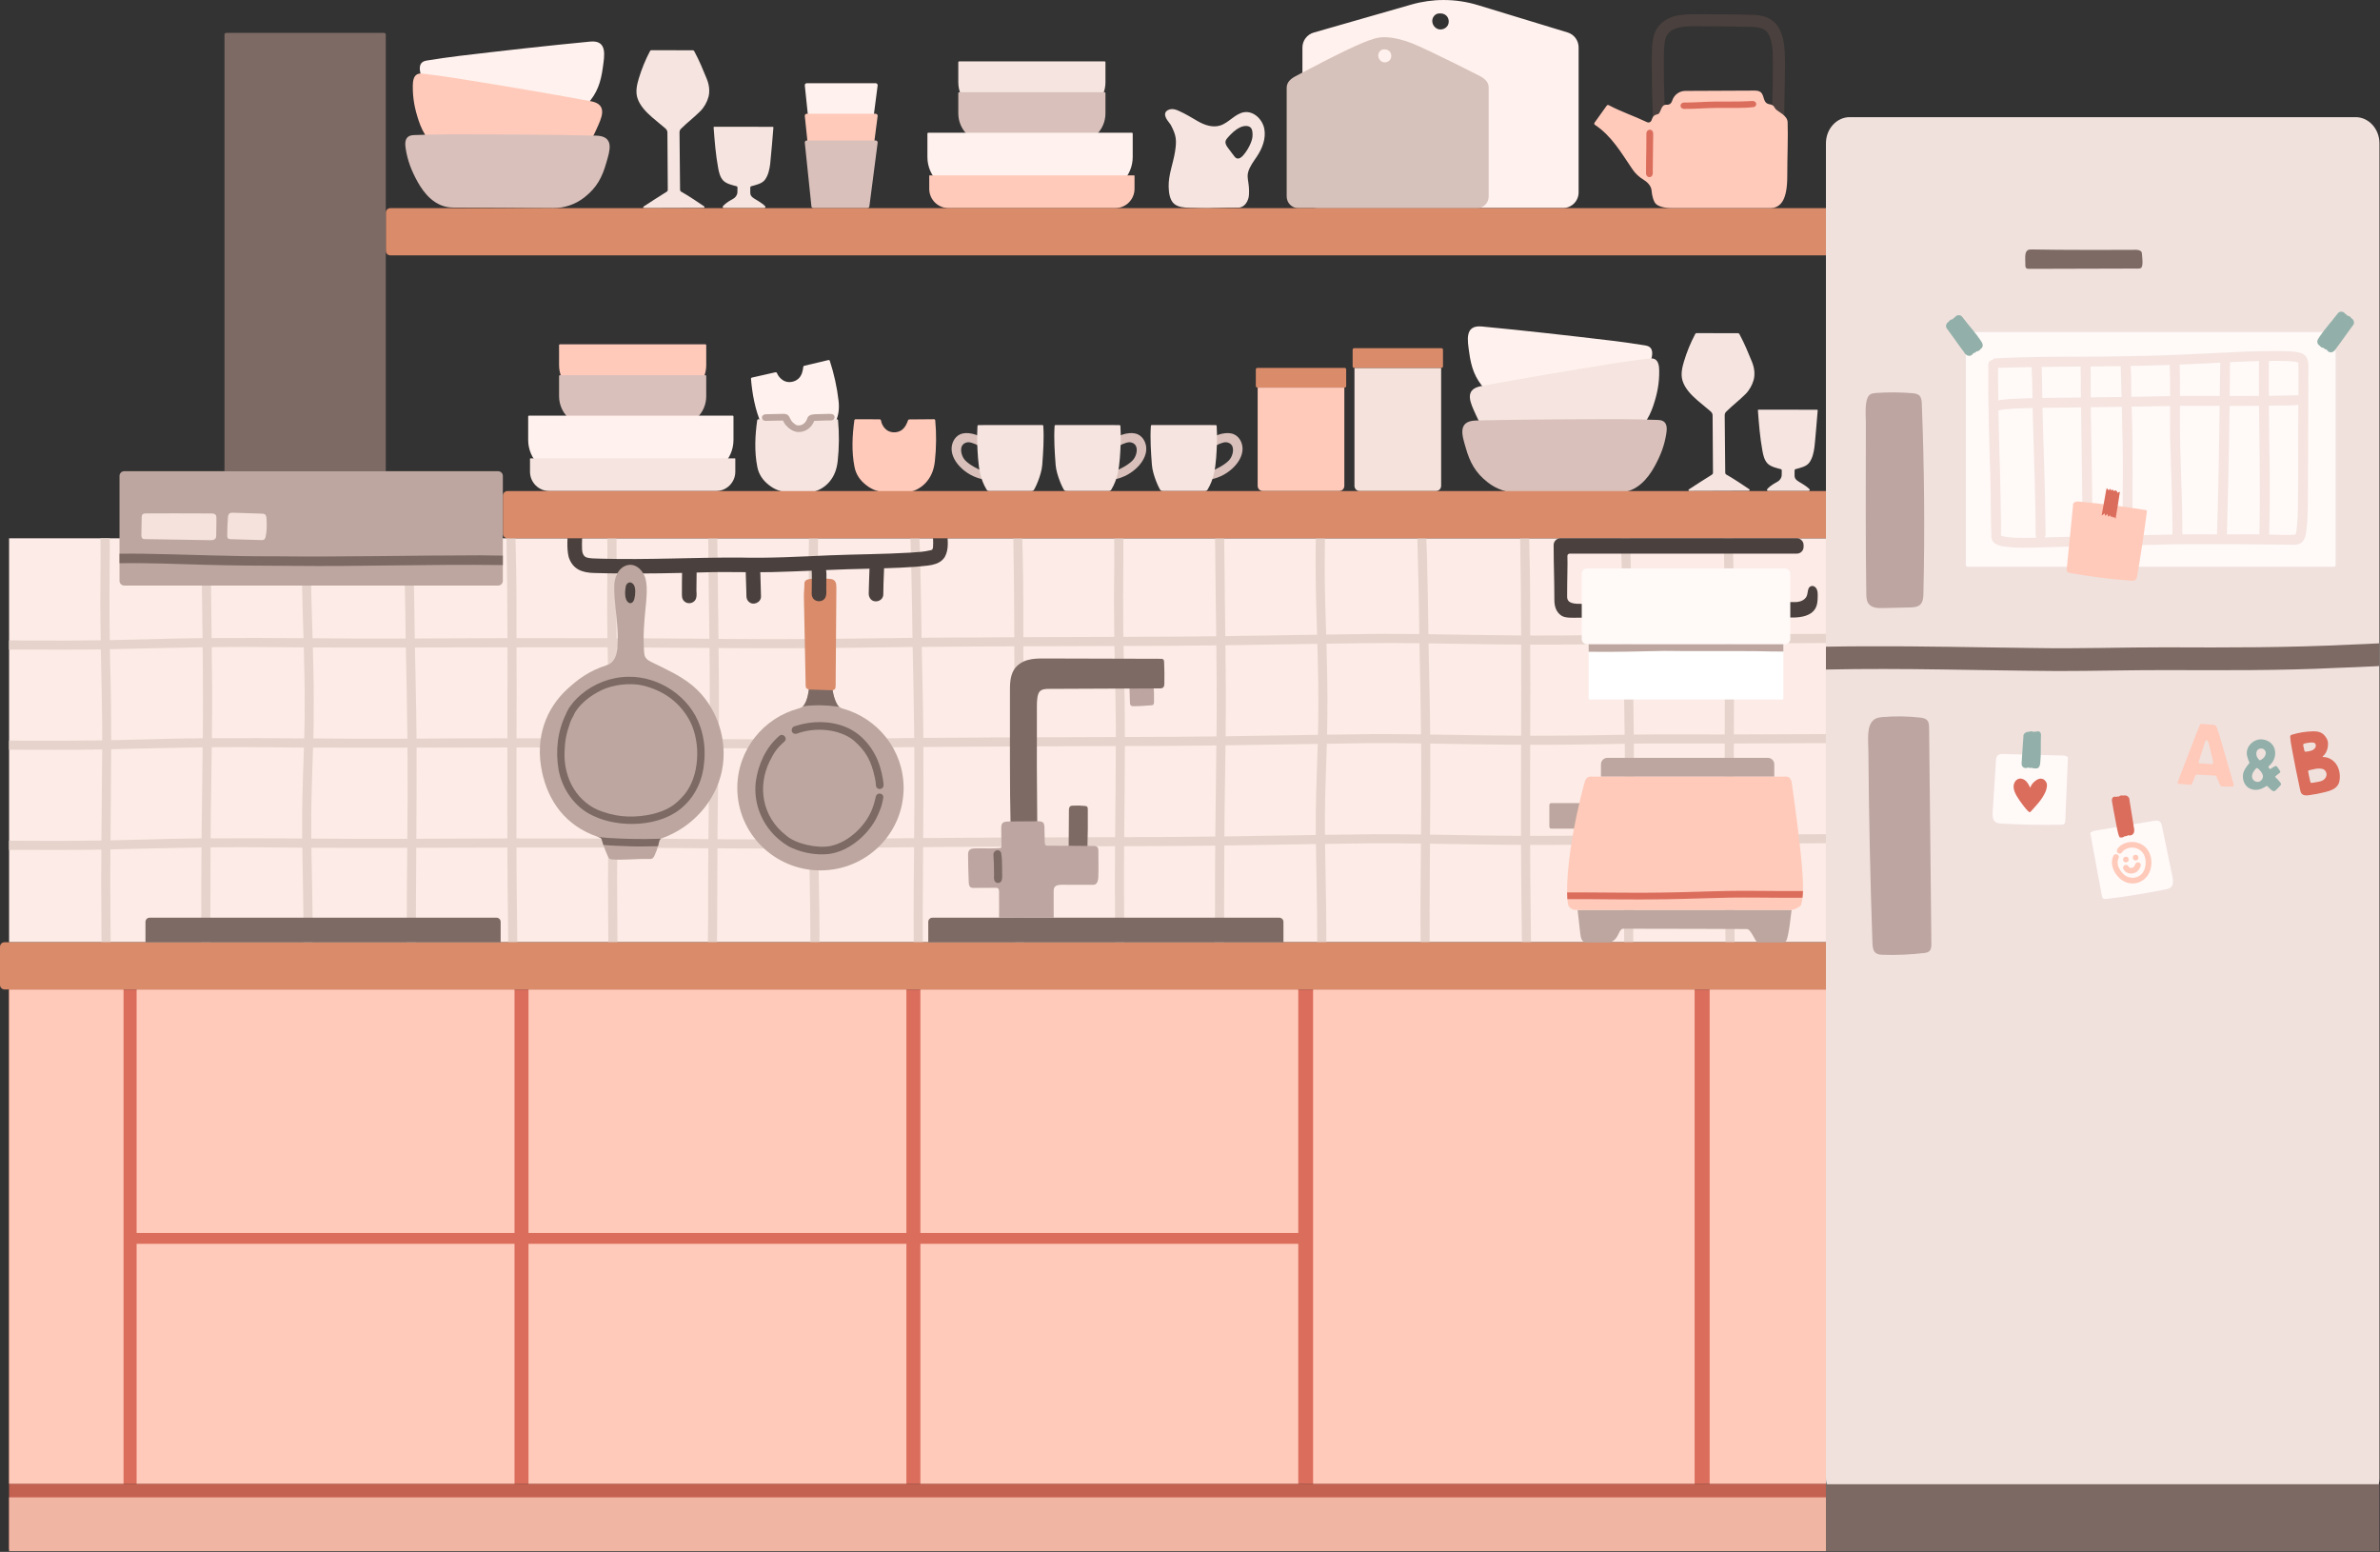 <?xml version="1.0" encoding="UTF-8"?> <svg xmlns="http://www.w3.org/2000/svg" width="2175" height="1418" viewBox="0 0 2175 1418" fill="none"><rect x="0" y="0" width="2175" height="1418" fill="#333333" stroke="none"/><g clip-path="url(#clip0_6816_2589)"><path d="M741.518 135.82L735.478 78.07C735.368 76.98 736.218 76.019 737.318 76.019H800.208C801.328 76.019 802.188 76.999 802.048 78.109L794.498 136.23C794.378 137.16 793.578 137.85 792.648 137.84L743.338 137.46C742.398 137.46 741.608 136.74 741.508 135.8L741.518 135.82Z" fill="#FFF1ED"></path><path d="M741.518 163.749L735.478 105.999C735.368 104.909 736.218 103.949 737.318 103.949H800.208C801.328 103.949 802.188 104.929 802.048 106.039L794.498 164.159C794.378 165.089 793.578 165.779 792.648 165.769L743.338 165.389C742.398 165.389 741.608 164.669 741.508 163.729L741.518 163.749Z" fill="#FFCABA"></path><path d="M741.518 188.5L735.478 130.38C735.368 129.29 736.218 128.33 737.318 128.33H800.208C801.328 128.33 802.188 129.31 802.048 130.42L794.498 188.54C794.378 189.47 793.578 190.16 792.648 190.16H743.338C742.398 190.16 741.608 189.44 741.508 188.5H741.518Z" fill="#D9C0BB"></path><path d="M1107.33 437.871C1115.16 436.211 1122.46 432.141 1127.98 426.351C1131.96 422.181 1135.1 416.911 1135.5 411.161C1135.89 405.411 1133.03 399.231 1127.77 396.871C1124.58 395.441 1120.91 395.511 1117.48 396.151C1112.16 397.141 1106.9 399.621 1103.68 404.521C1103.7 407.701 1103.71 410.881 1104.04 413.741C1106.71 411.141 1110.48 407.111 1113.95 405.761C1115.91 405.001 1118.59 403.881 1120.68 404.091C1122.78 404.301 1124.87 405.361 1125.91 407.191C1127.97 410.811 1126.41 417.351 1122.86 420.901C1118.75 425.011 1111.6 428.731 1106.16 430.791C1105.76 430.941 1105.34 431.101 1105.1 431.461C1104.91 431.761 1104.88 432.131 1104.87 432.481C1104.78 434.601 1104.69 436.711 1107.32 437.881L1107.33 437.871Z" fill="#D9C0BB"></path><path d="M1052.68 388.34C1052.18 388.34 1051.77 388.72 1051.74 389.22C1050.97 400.9 1051.81 413.16 1052.69 424.82C1053.4 434.26 1059.75 447.71 1060.85 448.26C1061.44 448.55 1062.11 448.68 1062.77 448.68C1077.82 448.68 1085.76 448.68 1101.11 448.68C1101.68 448.68 1102.27 448.6 1102.74 448.29C1103.15 448.03 1103.43 447.6 1103.68 447.18C1109.04 438.26 1110.6 428.89 1111.39 418.51C1112.11 409.06 1112.51 398.77 1111.88 389.27C1111.85 388.78 1111.43 388.4 1110.94 388.4L1052.67 388.35L1052.68 388.34Z" fill="#F5E4DF"></path><path d="M1019.34 437.871C1027.17 436.211 1034.47 432.141 1039.99 426.351C1043.97 422.181 1047.11 416.911 1047.51 411.161C1047.9 405.411 1045.04 399.231 1039.78 396.871C1036.59 395.441 1032.92 395.511 1029.49 396.151C1024.17 397.141 1018.91 399.621 1015.69 404.521C1015.71 407.701 1015.73 410.881 1016.05 413.741C1018.72 411.141 1022.49 407.111 1025.96 405.761C1027.92 405.001 1030.6 403.881 1032.69 404.091C1034.79 404.301 1036.88 405.361 1037.92 407.191C1039.98 410.811 1038.42 417.351 1034.87 420.901C1030.76 425.011 1023.61 428.731 1018.17 430.791C1017.77 430.941 1017.35 431.101 1017.11 431.461C1016.91 431.761 1016.89 432.131 1016.88 432.481C1016.79 434.601 1016.7 436.711 1019.33 437.881L1019.34 437.871Z" fill="#D9C0BB"></path><path d="M964.7 388.34C964.2 388.34 963.79 388.72 963.76 389.22C962.99 400.9 963.83 413.16 964.71 424.82C965.42 434.26 971.77 447.71 972.87 448.26C973.46 448.55 974.13 448.68 974.79 448.68C989.84 448.68 997.78 448.68 1013.13 448.68C1013.7 448.68 1014.29 448.6 1014.76 448.29C1015.17 448.03 1015.45 447.6 1015.7 447.18C1021.06 438.26 1022.62 428.89 1023.41 418.51C1024.13 409.06 1024.53 398.77 1023.9 389.27C1023.87 388.78 1023.45 388.4 1022.96 388.4L964.69 388.35L964.7 388.34Z" fill="#F5E4DF"></path><path d="M897.838 437.871C890.008 436.211 882.708 432.141 877.188 426.351C873.208 422.181 870.068 416.911 869.668 411.161C869.278 405.411 872.138 399.231 877.398 396.871C880.588 395.441 884.258 395.511 887.688 396.151C893.008 397.141 898.268 399.621 901.488 404.521C901.468 407.701 901.448 410.881 901.128 413.741C898.458 411.141 894.688 407.111 891.218 405.761C889.258 405.001 886.578 403.881 884.488 404.091C882.388 404.301 880.298 405.361 879.258 407.191C877.198 410.811 878.758 417.351 882.308 420.901C886.418 425.011 893.568 428.731 899.008 430.791C899.408 430.941 899.828 431.101 900.068 431.461C900.268 431.761 900.288 432.131 900.298 432.481C900.388 434.601 900.478 436.711 897.848 437.881L897.838 437.871Z" fill="#D9C0BB"></path><path d="M952.49 388.34C952.99 388.34 953.4 388.72 953.43 389.22C954.2 400.9 953.36 413.16 952.48 424.82C951.77 434.26 945.42 447.71 944.32 448.26C943.73 448.55 943.06 448.68 942.4 448.68C927.35 448.68 919.41 448.68 904.06 448.68C903.49 448.68 902.9 448.6 902.43 448.29C902.02 448.03 901.74 447.6 901.49 447.18C896.13 438.26 894.57 428.89 893.78 418.51C893.06 409.06 892.66 398.77 893.29 389.27C893.32 388.78 893.74 388.4 894.23 388.4L952.5 388.35L952.49 388.34Z" fill="#F5E4DF"></path><path d="M756.998 328.99C757.568 328.86 758.148 329.15 758.318 329.67C762.158 341.32 764.938 353.93 766.328 366.09C767.098 372.79 766.578 379.34 763.518 385.55C760.648 391.36 755.888 396.29 749.688 398.96C743.488 401.63 734.708 403.54 727.988 404.22C721.158 404.91 715.948 404.32 709.898 401.47C703.558 398.48 698.808 394.11 696.028 387.96C689.988 374.63 687.448 359.64 686.288 346.15C686.248 345.63 686.618 345.14 687.168 345.01C694.128 343.35 701.148 341.96 708.108 340.27C708.518 340.17 708.968 340.07 709.358 340.22C709.858 340.41 710.078 340.94 710.288 341.41C711.828 344.89 715.368 348.24 719.328 348.93C723.288 349.63 727.698 348.23 730.358 345.29C732.908 342.47 733.698 338.69 734.098 335.17C734.148 334.72 734.498 334.34 734.968 334.23C742.098 332.54 747.968 331.07 757.008 328.99H756.998Z" fill="#FFF1ED"></path><path d="M853.547 383.051C854.127 383.051 854.627 383.461 854.677 384.001C855.817 396.211 855.717 409.121 854.367 421.291C853.627 427.991 851.657 434.271 847.287 439.631C843.197 444.661 837.457 448.391 830.817 449.621C824.177 450.841 815.197 450.741 808.487 449.901C801.677 449.051 796.727 447.311 791.467 443.181C785.947 438.851 782.297 433.531 780.957 426.921C778.047 412.581 778.907 397.401 780.787 383.991C780.857 383.471 781.337 383.081 781.897 383.081C789.057 383.011 796.207 383.221 803.367 383.131C803.797 383.131 804.247 383.131 804.597 383.361C805.037 383.661 805.137 384.231 805.237 384.731C805.957 388.461 808.667 392.521 812.377 394.081C816.077 395.641 820.687 395.261 823.947 392.991C827.057 390.811 828.677 387.301 829.847 383.961C829.997 383.531 830.427 383.241 830.907 383.241C838.237 383.181 844.277 383.061 853.557 383.051H853.547Z" fill="#FFCABA"></path><path d="M764.727 383.051C765.307 383.051 765.807 383.461 765.857 384.001C766.997 396.211 766.897 409.121 765.547 421.291C764.807 427.991 762.837 434.271 758.467 439.631C754.377 444.661 748.637 448.391 741.997 449.621C735.357 450.841 726.377 450.741 719.667 449.901C712.857 449.051 707.907 447.311 702.647 443.181C697.127 438.851 693.477 433.531 692.137 426.921C689.227 412.581 690.087 397.401 691.967 383.991C692.037 383.471 692.517 383.081 693.077 383.081C700.237 383.011 707.387 383.221 714.547 383.131C714.977 383.131 715.427 383.131 715.777 383.361C716.217 383.661 716.317 384.231 716.417 384.731C717.137 388.461 719.847 392.521 723.557 394.081C727.257 395.641 731.867 395.261 735.127 392.991C738.237 390.811 739.857 387.301 741.027 383.961C741.177 383.531 741.607 383.241 742.087 383.241C749.417 383.181 755.457 383.061 764.737 383.051H764.727Z" fill="#F5E4DF"></path><path d="M761.739 379.06C760.599 378.02 758.959 378.15 757.459 378.16C753.309 378.22 749.169 378.36 745.029 378.48C743.279 378.57 741.509 378.75 739.989 379.56C739.009 380.12 738.239 380.93 737.909 381.93C736.909 384.29 737.549 383.28 735.929 385.75C734.489 387.4 732.489 388.92 728.989 388.71C728.619 388.63 728.259 388.52 727.909 388.4C727.709 388.31 727.459 388.19 727.259 388.07C727.019 387.94 726.789 387.8 726.559 387.65C726.499 387.61 726.439 387.56 726.379 387.52C723.059 385.03 723.159 384.37 721.079 380.48C719.009 376.87 713.779 378.54 710.109 378.27C707.029 378.31 703.949 378.43 700.869 378.48C699.599 378.5 698.199 378.54 697.279 379.42C695.139 381.19 696.749 384.66 699.689 384.57C704.969 384.39 710.259 384.3 715.549 384.23C716.289 385.63 716.889 387.1 717.939 388.35C720.669 391.59 724.579 394.64 729.359 394.8C736.539 394.94 741.939 390.29 744.109 384.57C744.889 384.46 751.059 384.35 754.549 384.23C756.549 384.02 758.719 384.52 760.629 383.94C762.849 383.27 763.409 380.44 761.729 379.05L761.739 379.06Z" fill="#BDA69F"></path><path d="M1432.52 29.64L1350.55 4.66C1340.43 1.58 1329.91 0.01 1319.33 0.01C1309.34 0.01 1299.4 1.41 1289.8 4.16L1200.57 29.76C1194.45 31.51 1190.24 37.11 1190.24 43.47V175.81C1190.24 183.69 1196.63 190.08 1204.51 190.08H1428.37C1436.25 190.08 1442.64 183.69 1442.64 175.81V43.28C1442.64 37 1438.54 31.46 1432.53 29.63L1432.52 29.64ZM1322.9 23.44C1321.1 26.32 1317.19 27.65 1313.99 26.5C1310.79 25.35 1308.62 21.88 1308.93 18.5C1309.21 15.52 1311.52 12.71 1314.49 12.34C1317.29 11.99 1319.8 12.51 1321.62 14.15C1324.14 16.42 1324.69 20.56 1322.9 23.44Z" fill="#FFF1ED"></path><path d="M1353.08 69.841C1353.08 69.841 1306.29 45.85 1290.01 39.42C1282.8 36.571 1272.96 33.98 1265.22 33.98C1257.91 33.98 1252.38 36.37 1245.57 39.041C1229.42 45.37 1183.42 69.921 1183.42 69.921C1179.08 72.32 1175.86 75.43 1175.86 80.201V179.45C1175.86 185.36 1180.53 190.15 1186.29 190.15H1350.04C1355.8 190.15 1360.47 185.36 1360.47 179.45V80.061C1360.47 75.35 1357.54 72.451 1353.08 69.831V69.841ZM1270.61 54.181C1269.19 56.511 1266.1 57.59 1263.57 56.66C1261.04 55.73 1259.33 52.92 1259.57 50.181C1259.79 47.77 1261.62 45.48 1263.97 45.191C1266.18 44.91 1268.17 45.331 1269.6 46.651C1271.59 48.49 1272.03 51.84 1270.61 54.181Z" fill="#D7C2BB"></path><path d="M875.75 75.32V56.83C875.75 56.41 876.09 56.07 876.51 56.07H1009.48C1009.9 56.07 1010.24 56.41 1010.24 56.83V75.32C1010.24 90.37 998.04 102.56 983 102.56H903C887.95 102.56 875.76 90.36 875.76 75.32H875.75Z" fill="#F5E4DF"></path><path d="M875.75 103.551V85.061C875.75 84.641 876.09 84.301 876.51 84.301H1009.48C1009.9 84.301 1010.24 84.641 1010.24 85.061V103.551C1010.24 118.601 998.04 130.791 983 130.791H903C887.95 130.791 875.76 118.591 875.76 103.551H875.75Z" fill="#D9C0BB"></path><path d="M847.531 143.48V122.02C847.531 121.6 847.871 121.26 848.291 121.26H1034.39C1034.81 121.26 1035.15 121.6 1035.15 122.02V143.48C1035.15 161.01 1020.94 175.22 1003.41 175.22H879.271C861.741 175.22 847.531 161.01 847.531 143.48Z" fill="#FFF1ED"></path><path d="M849.191 172.51V160.62C849.191 160.43 849.351 160.27 849.541 160.27H1036.46C1036.65 160.27 1036.81 160.43 1036.81 160.62V172.51C1036.81 182.26 1028.91 190.16 1019.16 190.16H866.841C857.091 190.16 849.191 182.26 849.191 172.51Z" fill="#FFCABA"></path><path d="M510.91 333.84V315.35C510.91 314.93 511.25 314.59 511.67 314.59H644.64C645.06 314.59 645.4 314.93 645.4 315.35V333.84C645.4 348.89 633.2 361.08 618.16 361.08H538.16C523.11 361.08 510.92 348.88 510.92 333.84H510.91Z" fill="#FFCABA"></path><path d="M510.91 362.061V343.571C510.91 343.151 511.25 342.811 511.67 342.811H644.64C645.06 342.811 645.4 343.151 645.4 343.571V362.061C645.4 377.111 633.2 389.301 618.16 389.301H538.16C523.11 389.301 510.92 377.101 510.92 362.061H510.91Z" fill="#D9C0BB"></path><path d="M482.68 401.99V380.53C482.68 380.11 483.02 379.77 483.44 379.77H669.54C669.96 379.77 670.3 380.11 670.3 380.53V401.99C670.3 419.52 656.09 433.73 638.56 433.73H514.42C496.89 433.73 482.68 419.52 482.68 401.99Z" fill="#FFF1ED"></path><path d="M484.352 431.029V419.139C484.352 418.949 484.512 418.789 484.702 418.789H671.622C671.812 418.789 671.972 418.949 671.972 419.139V431.029C671.972 440.779 664.072 448.679 654.322 448.679H502.002C492.252 448.679 484.352 440.779 484.352 431.029Z" fill="#F5E4DF"></path><path d="M1149.34 443.92V354.17H1228.55V443.92C1228.55 446.55 1226.42 448.68 1223.79 448.68H1154.09C1151.46 448.68 1149.33 446.55 1149.33 443.92H1149.34Z" fill="#FFCABA"></path><path d="M1228.83 336.16H1149.05C1148.28 336.16 1147.65 336.787 1147.65 337.56V352.76C1147.65 353.533 1148.28 354.16 1149.05 354.16H1228.83C1229.6 354.16 1230.23 353.533 1230.23 352.76V337.56C1230.23 336.787 1229.6 336.16 1228.83 336.16Z" fill="#D98B6A"></path><path d="M1237.8 443.92V336.16H1317.01V443.92C1317.01 446.55 1314.88 448.68 1312.25 448.68H1242.55C1239.92 448.68 1237.79 446.55 1237.79 443.92H1237.8Z" fill="#F5E2DC"></path><path d="M1317.3 318.16H1237.52C1236.75 318.16 1236.12 318.787 1236.12 319.56V334.76C1236.12 335.533 1236.75 336.16 1237.52 336.16H1317.3C1318.07 336.16 1318.7 335.533 1318.7 334.76V319.56C1318.7 318.787 1318.07 318.16 1317.3 318.16Z" fill="#D98B6A"></path><path d="M1474.02 311.41C1432.31 306.44 1393.92 302.1 1354.15 298.31C1338.12 296.78 1341.23 311.46 1342.59 321.68C1344.47 335.79 1347.81 345.43 1356.85 355.45C1363.46 362.76 1372.23 367.24 1381.63 368.31C1406.83 371.15 1440.75 374.84 1463.74 377.58C1478.42 379.33 1489.17 367.38 1495.44 357.9C1501.71 348.42 1505.99 339.85 1508.97 328.65C1509.97 324.9 1510.7 320.29 1508.16 317.66C1506.75 316.2 1504.7 315.81 1502.77 315.5C1493.14 313.98 1483.5 312.53 1474.01 311.4L1474.02 311.41Z" fill="#FFF1ED"></path><path d="M1476.64 331.799C1433.68 338.709 1394.21 345.299 1353.51 352.809C1337.1 355.839 1344.3 369.069 1348.5 378.509C1354.31 391.539 1360.32 399.869 1372.13 406.959C1380.75 412.139 1390.75 413.979 1400.42 412.369C1426.33 408.039 1461.17 402.079 1484.85 398.269C1499.97 395.839 1507.35 381.339 1510.96 370.479C1514.57 359.619 1516.44 350.179 1516.3 338.589C1516.25 334.709 1515.69 330.069 1512.43 328.249C1510.62 327.239 1508.46 327.439 1506.45 327.689C1496.43 328.919 1486.41 330.239 1476.64 331.809V331.799Z" fill="#F5E4DF"></path><path d="M1482.21 383.029C1435.81 383.029 1393.13 383.269 1349 384.209C1331.21 384.589 1336.55 398.799 1339.38 408.789C1343.29 422.579 1348.21 431.759 1359.44 440.629C1367.64 447.109 1377.85 450.519 1388.31 450.459C1416.32 450.299 1454.01 449.939 1479.59 449.939C1495.92 449.939 1506.15 436.799 1511.79 426.649C1517.43 416.499 1521 407.479 1522.81 396.009C1523.42 392.169 1523.61 387.499 1520.48 385.189C1518.74 383.909 1516.44 383.759 1514.28 383.689C1503.52 383.319 1492.75 383.029 1482.2 383.029H1482.21Z" fill="#D9C0BB"></path><path d="M419.521 51.099C461.231 46.129 499.621 41.789 539.391 37.999C555.421 36.469 552.311 51.149 550.951 61.369C549.071 75.479 545.731 85.119 536.691 95.139C530.081 102.449 521.311 106.929 511.911 107.999C486.711 110.839 452.791 114.529 429.801 117.269C415.121 119.019 404.371 107.069 398.101 97.589C391.831 88.109 387.551 79.539 384.571 68.339C383.571 64.589 382.841 59.979 385.381 57.349C386.791 55.889 388.841 55.499 390.771 55.189C400.401 53.669 410.041 52.219 419.531 51.089L419.521 51.099Z" fill="#FFF1ED"></path><path d="M416.902 71.488C459.862 78.398 499.332 84.988 540.032 92.498C556.442 95.528 549.242 108.758 545.042 118.198C539.232 131.228 533.222 139.558 521.412 146.648C512.792 151.828 502.792 153.668 493.122 152.058C467.212 147.728 432.372 141.768 408.692 137.958C393.572 135.528 386.192 121.028 382.582 110.168C378.972 99.308 377.102 89.868 377.242 78.278C377.292 74.398 377.852 69.758 381.112 67.938C382.922 66.928 385.082 67.128 387.092 67.378C397.112 68.608 407.132 69.928 416.902 71.498V71.488Z" fill="#FFCABA"></path><path d="M411.33 122.729C457.73 122.729 500.41 122.969 544.54 123.909C562.33 124.289 556.99 138.499 554.16 148.489C550.25 162.279 545.33 171.459 534.1 180.329C525.9 186.809 515.69 190.219 505.23 190.159C477.22 189.999 439.53 189.639 413.95 189.639C397.62 189.639 387.39 176.499 381.75 166.349C376.11 156.199 372.54 147.179 370.73 135.709C370.12 131.869 369.93 127.199 373.06 124.889C374.8 123.609 377.1 123.459 379.26 123.389C390.02 123.019 400.79 122.729 411.34 122.729H411.33Z" fill="#D9C0BB"></path><path d="M1148.72 142.85C1153.61 135.51 1157.04 126.55 1155.43 117.83C1153.82 109.11 1145.8 101.31 1137.18 102.5C1128.81 103.65 1123.15 112.14 1115.08 114.67C1108.26 116.81 1100.84 114.33 1094.63 110.74C1088.42 107.14 1083.71 104.19 1077.18 101.25C1075.02 100.28 1072.7 99.5 1070.35 99.71C1068 99.92 1065.36 101.23 1064.83 103.58C1063.93 107.59 1069.09 112.52 1069.92 114.11C1074.88 123.56 1075.5 127.76 1073.83 138.49C1072.16 149.22 1067.74 159.71 1067.99 170.58C1068.12 176.06 1069.01 183.16 1073.28 186.48C1077.05 189.41 1082.12 189.68 1086.85 189.84C1094.61 190.1 1101.99 190.35 1111 190.02C1116.5 189.82 1126.24 189.72 1131.74 189.72C1137.24 189.72 1141.02 183.78 1141.39 178.18C1142.08 167.63 1139.14 163 1140.59 157.49C1142.03 152.04 1145.61 147.54 1148.72 142.87V142.85ZM1136.07 142C1134.55 143.74 1132.33 145.47 1130.18 144.66C1129.09 144.25 1128.33 143.27 1127.63 142.33C1125.88 140 1124.13 137.68 1122.38 135.35C1121.02 133.54 1119.58 131.43 1119.99 129.19C1120.23 127.87 1121.09 126.76 1121.97 125.76C1125.26 122.03 1128.69 118.66 1133.11 116.47C1136.67 114.71 1140.65 114.67 1142.58 116.29C1144.51 117.91 1144.6 120.52 1144.67 123.07C1144.74 125.62 1144.02 128.13 1143.09 130.49C1141.42 134.7 1139.03 138.61 1136.07 141.99V142Z" fill="#F5E4DF"></path><path d="M652.669 115.821C652.359 115.821 652.109 116.081 652.139 116.391C653.079 128.871 654.039 141.381 656.329 153.681C657.079 157.721 658.089 161.961 660.919 164.941C663.899 168.081 669.539 169.211 673.189 170.191C673.629 170.311 673.939 170.701 673.949 171.151C673.989 172.481 673.949 173.731 673.899 175.531C673.839 178.091 672.219 180.471 669.959 181.671C664.449 184.621 661.869 186.951 660.669 188.421C660.099 189.111 660.589 190.151 661.489 190.151H698.449C699.399 190.151 699.859 189.011 699.189 188.341C698.019 187.151 695.859 185.391 691.949 183.051C689.109 181.351 685.659 179.781 685.659 176.291C685.659 174.351 685.589 173.191 685.669 171.181C685.689 170.731 685.989 170.331 686.419 170.211C691.129 168.871 696.619 167.831 699.299 163.941C702.129 159.851 703.189 154.821 703.839 149.891C704.449 145.261 706.469 120.551 706.799 116.451C706.829 116.141 706.579 115.881 706.269 115.871L652.649 115.811L652.669 115.821Z" fill="#F5E4DF"></path><path d="M595.289 45.859C594.779 45.859 594.319 46.139 594.079 46.579C589.829 54.609 586.359 63.069 583.749 71.769C582.069 77.379 580.739 83.409 582.359 89.039C584.519 96.569 590.819 102.739 596.139 107.359C600.549 111.199 603.879 113.689 607.929 117.219C609.059 118.199 609.909 119.439 609.919 120.919C609.979 130.279 610.229 166.349 610.269 173.379C610.269 174.109 609.899 174.789 609.279 175.179C602.149 179.619 595.199 184.099 588.179 188.689C587.519 189.119 587.819 190.149 588.609 190.149C598.509 190.119 633.149 189.999 643.029 189.969C643.809 189.969 644.119 188.959 643.469 188.519C636.709 183.949 629.549 179.129 622.549 175.159C621.899 174.789 621.489 174.109 621.489 173.369C621.419 166.289 621.059 129.969 620.989 120.899C620.989 119.679 621.469 118.519 622.339 117.659C628.519 111.539 633.869 107.689 640.089 101.489C643.409 98.179 646.249 93.139 647.449 88.609C648.899 83.169 648.019 77.169 645.859 71.979C642.309 63.439 639.609 56.449 634.409 46.699C634.169 46.239 633.709 45.939 633.189 45.939L595.299 45.859H595.289Z" fill="#F5E4DF"></path><path d="M1607.01 374.33C1606.7 374.33 1606.45 374.59 1606.48 374.9C1607.42 387.38 1608.38 399.89 1610.67 412.19C1611.42 416.23 1612.43 420.47 1615.26 423.45C1618.24 426.59 1623.88 427.72 1627.53 428.7C1627.97 428.82 1628.28 429.21 1628.29 429.66C1628.33 430.99 1628.29 432.24 1628.24 434.04C1628.18 436.6 1626.56 438.98 1624.3 440.18C1618.79 443.13 1616.21 445.46 1615.01 446.93C1614.44 447.62 1614.93 448.66 1615.83 448.66H1652.79C1653.74 448.66 1654.2 447.52 1653.53 446.85C1652.36 445.66 1650.2 443.9 1646.29 441.56C1643.45 439.86 1640 438.29 1640 434.8C1640 432.86 1639.93 431.7 1640.01 429.69C1640.03 429.24 1640.33 428.84 1640.76 428.72C1645.47 427.38 1650.96 426.34 1653.64 422.45C1656.47 418.36 1657.53 413.33 1658.18 408.4C1658.79 403.77 1660.81 379.06 1661.14 374.96C1661.17 374.65 1660.92 374.38 1660.61 374.38L1606.99 374.32L1607.01 374.33Z" fill="#F5E4DF"></path><path d="M1550.45 304.381C1549.94 304.381 1549.48 304.661 1549.24 305.101C1544.99 313.131 1541.52 321.591 1538.91 330.291C1537.23 335.901 1535.9 341.931 1537.52 347.561C1539.68 355.091 1545.98 361.261 1551.3 365.881C1555.71 369.721 1559.04 372.211 1563.09 375.741C1564.22 376.721 1565.07 377.961 1565.08 379.441C1565.14 388.801 1565.39 424.871 1565.43 431.901C1565.43 432.631 1565.06 433.311 1564.44 433.701C1557.31 438.141 1550.36 442.621 1543.34 447.211C1542.68 447.641 1542.98 448.671 1543.77 448.671C1553.67 448.641 1588.31 448.521 1598.19 448.491C1598.97 448.491 1599.28 447.481 1598.63 447.041C1591.87 442.471 1584.71 437.651 1577.71 433.681C1577.06 433.311 1576.65 432.631 1576.65 431.891C1576.58 424.811 1576.22 388.491 1576.15 379.421C1576.15 378.201 1576.63 377.041 1577.5 376.181C1583.68 370.061 1589.03 366.211 1595.25 360.011C1598.57 356.701 1601.41 351.661 1602.61 347.131C1604.06 341.691 1603.18 335.691 1601.02 330.501C1597.47 321.961 1594.77 314.971 1589.57 305.221C1589.33 304.761 1588.87 304.461 1588.35 304.461L1550.46 304.381H1550.45Z" fill="#F5E4DF"></path><path d="M2174.49 130.989V1350.78C2174.49 1364.01 2164.72 1374.75 2152.69 1374.75H1690.44C1678.41 1374.75 1668.66 1364 1668.66 1350.78V130.989C1668.66 117.759 1678.42 107.039 1690.44 107.039H2152.69C2164.72 107.039 2174.49 117.769 2174.49 130.989Z" fill="#F0E1DD"></path><path d="M2174.49 587.799V608.519C2173.63 608.559 2172.79 608.609 2171.98 608.729C2159.8 609.389 2147.6 609.789 2135.42 610.279C2083.39 612.829 2031.29 612.419 1979.21 612.289C1946.21 612.229 1913.21 613.159 1880.19 613.139C1809.68 612.699 1739.16 610.229 1668.65 611.779V590.889C1680.56 590.659 1692.44 590.609 1704.35 590.529C1756.24 590.279 1808.11 591.569 1860.01 592.119C1899.7 592.819 1939.39 591.419 1979.09 591.479C2035.37 591.739 2091.66 591.799 2147.89 588.999C2156.77 588.679 2165.63 588.299 2174.49 587.809V587.799Z" fill="#7D6A64"></path><path d="M2174.48 1356.17H1668.65V1417.34H2174.48V1356.17Z" fill="#7C6963"></path><path d="M1705.14 384.59C1705.14 447.42 1704.78 487.2 1705.54 542.29C1705.58 545.29 1705.68 548.47 1707.18 550.96C1709.84 555.38 1715.51 555.73 1720.33 555.61C1728.77 555.41 1737.22 555.22 1745.66 555.02C1749.09 554.94 1752.92 554.68 1755.28 551.94C1757.47 549.4 1757.68 545.55 1757.76 542.04C1759.04 484.4 1758.55 426.71 1756.28 369.1C1756.18 366.5 1755.98 363.67 1754.36 361.78C1752.71 359.86 1750.1 359.5 1747.7 359.29C1736.7 358.34 1725.64 358.27 1714.63 359.06C1712.82 359.19 1710.96 359.36 1709.34 360.26C1703.52 363.52 1705.12 379.87 1705.12 384.59H1705.14Z" fill="#BDA5A1"></path><path d="M1707.48 688.38C1707.92 746.07 1709.14 803.75 1711.15 861.39C1711.26 864.59 1711.52 868.16 1713.69 870.3C1715.56 872.15 1718.3 872.36 1720.82 872.43C1733.28 872.81 1745.77 872.27 1758.17 870.83C1760.06 870.61 1762.1 870.29 1763.43 868.8C1764.97 867.07 1765.04 864.38 1765.01 861.96C1764.32 796.34 1763.63 730.73 1762.94 665.11C1762.92 662.91 1762.85 660.54 1761.65 658.77C1760.11 656.48 1757.24 655.95 1754.66 655.66C1743.31 654.38 1731.85 654.22 1720.48 655.2C1717.86 655.42 1715.13 655.75 1712.93 657.32C1705.43 662.68 1707.39 675.31 1707.49 688.38H1707.48Z" fill="#BDA5A1"></path><path d="M1948.59 228.299C1924.62 228.299 1887.86 228.529 1856.85 227.939C1855.5 227.909 1854.07 227.909 1852.93 228.699C1850.91 230.099 1850.74 233.199 1850.78 235.819C1850.81 237.929 1850.85 240.049 1850.88 242.159C1850.9 243.069 1850.94 244.069 1851.48 244.759C1852.15 245.609 1853.3 245.669 1854.32 245.659C1886.4 245.569 1918.47 245.489 1950.55 245.399C1953.34 245.399 1956.2 245.819 1957.14 244.259C1958.61 241.819 1957.71 235.149 1957.41 231.499C1957.08 227.419 1950.49 228.299 1948.59 228.299Z" fill="#7D6A64"></path><path d="M2041.09 715.929C2037.3 702.899 2033.52 689.869 2029.73 676.839C2028.56 672.799 2027.38 668.759 2025.88 664.839C2025.6 664.099 2025.27 663.319 2024.64 662.849C2023.99 662.369 2023.14 662.289 2022.33 662.219C2019.47 661.989 2016.61 661.769 2013.75 661.539C2012.94 661.479 2011.09 661.099 2010.73 661.829C2009.07 665.179 2007.96 668.169 2007.08 670.459C2001.24 685.639 1996.11 698.899 1990.28 714.079C1990.06 714.649 1989.86 715.339 1990.25 715.809C1990.53 716.139 1991 716.219 1991.43 716.269C1994.09 716.579 1998.57 716.849 2001.24 717.089C2001.64 717.129 2002.07 717.159 2002.43 716.979C2002.91 716.749 2003.16 716.219 2003.36 715.719C2004.31 713.489 2005.26 711.259 2006.21 709.019C2006.38 708.619 2006.58 708.189 2006.96 707.979C2007.27 707.809 2007.64 707.819 2007.99 707.829C2014.49 708.069 2018.13 708.309 2025.16 708.829C2026.29 711.429 2027.41 714.029 2028.54 716.619C2028.83 717.279 2029.16 717.989 2029.79 718.339C2030.26 718.599 2030.81 718.619 2031.35 718.629C2033.69 718.689 2037.06 718.749 2039.4 718.809C2039.86 718.819 2040.36 718.819 2040.75 718.569C2041.55 718.039 2041.37 716.839 2041.11 715.909L2041.09 715.929ZM2021.89 697.969C2021.49 698.199 2020.99 698.179 2020.53 698.159C2016.07 697.929 2014.73 697.699 2010.27 697.479C2010.02 697.469 2009.75 697.449 2009.54 697.289C2009.12 696.969 2009.24 696.319 2009.41 695.809C2011.69 688.989 2012.94 684.499 2015.22 677.679C2015.6 676.659 2016.02 676.089 2016.82 676.439C2017.62 676.789 2018.02 677.699 2018.25 678.539C2020.28 685.999 2020.46 688.229 2022.28 694.939C2022.57 696.009 2022.84 697.409 2021.88 697.959L2021.89 697.969Z" fill="#FFCABA"></path><path d="M2083.86 714.959C2082.57 713.239 2081.1 711.659 2079.49 710.229C2079.18 709.949 2079.19 709.469 2079.51 709.209L2083.24 706.279C2083.5 706.079 2083.76 705.859 2083.86 705.549C2083.98 705.139 2083.77 704.709 2083.55 704.339C2082.76 702.999 2081.86 701.729 2080.88 700.539C2080.66 700.279 2080.42 699.999 2080.08 699.919C2079.71 699.829 2079.33 699.989 2078.98 700.159C2077.58 700.849 2076.23 701.639 2074.95 702.529C2074.63 702.749 2074.19 702.659 2074 702.309C2073.77 701.909 2073.5 701.529 2073.19 701.179C2072.95 700.909 2072.97 700.499 2073.24 700.259C2074.5 699.089 2075.71 697.849 2076.69 696.429C2079.45 692.409 2080.08 686.919 2077.97 682.519C2075.86 678.119 2070.99 675.549 2066.12 675.549C2060.66 675.549 2055.04 679.629 2053.56 685.499C2052.67 689.059 2053.98 693.169 2055.65 696.639C2055.75 696.839 2055.68 697.079 2055.54 697.259C2053.05 700.379 2050.14 704.099 2049.77 708.079C2049.39 712.169 2050.79 716.549 2053.96 719.169C2056.42 721.209 2059.77 722.049 2062.94 721.649C2065.94 721.269 2068.77 719.829 2071.11 718.259C2071.34 718.109 2071.64 718.099 2071.87 718.259C2073.55 719.519 2074.79 721.349 2076.57 722.459C2077.09 722.789 2077.7 723.049 2078.31 722.939C2078.84 722.839 2079.28 722.469 2079.68 722.099C2081.15 720.759 2082.54 719.329 2083.84 717.819C2084.15 717.459 2084.47 717.069 2084.53 716.599C2084.6 715.999 2084.23 715.429 2083.87 714.949L2083.86 714.959ZM2063.85 714.379C2061.47 714.769 2058.92 713.169 2058.25 710.849C2057.81 709.309 2058.13 707.629 2058.82 706.189C2059.51 704.749 2060.54 703.499 2061.58 702.269C2062.54 701.129 2063.82 702.439 2064.54 703.199C2066.18 704.919 2067.91 706.859 2068.02 709.229C2068.13 711.639 2066.23 713.989 2063.85 714.379ZM2070.17 690.179C2069.26 692.269 2067.41 693.889 2065.27 694.679C2065.19 694.709 2065.1 694.739 2065.02 694.719C2064.93 694.699 2064.86 694.629 2064.8 694.569C2063.66 693.399 2062.64 692.059 2062.19 690.489C2061.74 688.919 2061.58 684.419 2065.88 683.969C2068.28 683.719 2069.9 685.079 2070.49 686.929C2070.83 687.989 2070.61 689.159 2070.17 690.179Z" fill="#92B0A9"></path><path d="M2134.56 697.659C2131.83 694.049 2127.41 691.629 2122.92 691.709C2122.6 691.709 2122.45 691.329 2122.7 691.119C2126.2 688.169 2127.76 683.249 2127.48 678.629C2127.33 676.119 2125.79 673.699 2124.11 671.819C2121.39 668.759 2117.69 668.129 2113.6 668.229C2107.17 668.379 2100.76 669.409 2094.61 671.269C2094.07 671.429 2093.48 671.639 2093.18 672.109C2092.91 672.529 2092.92 673.059 2092.95 673.559C2093.09 676.139 2093.49 678.709 2094.66 685.069C2096.92 697.329 2099.38 709.559 2102.03 721.739C2102.3 722.989 2102.61 724.299 2103.46 725.249C2105.04 727.009 2107.78 726.899 2110.12 726.589C2115.25 725.899 2120.34 724.909 2125.35 723.629C2129.89 722.469 2134.83 720.689 2136.97 716.529C2137.76 714.989 2138.09 713.249 2138.23 711.529C2138.62 706.659 2137.51 701.569 2134.56 697.669V697.659ZM2105.14 679.839C2105.64 679.379 2107.78 678.969 2108.45 678.859C2109.93 678.609 2111.41 678.379 2112.91 678.409C2113.88 678.429 2114.92 678.589 2115.62 679.259C2116.57 680.169 2116.55 681.749 2115.96 682.919C2115.33 684.159 2114.18 685.069 2112.92 685.629C2111.65 686.189 2108.83 686.699 2107.45 686.839C2107.12 686.869 2106.77 686.899 2106.48 686.739C2106.06 686.509 2105.92 685.989 2105.82 685.529L2104.97 681.729C2104.81 680.999 2104.64 680.279 2105.14 679.819V679.839ZM2126.14 707.299C2126.23 708.969 2125.52 710.649 2124.32 711.809C2122.12 713.949 2120.02 714.059 2116.51 714.719C2115.43 714.929 2112.25 715.489 2111.94 715.299C2111.46 714.999 2111.31 714.379 2111.2 713.819C2110.85 712.079 2110.47 710.499 2110.16 709.159C2109.86 707.879 2109.57 706.229 2109.33 704.939C2109.09 703.669 2111.35 703.569 2111.99 703.419C2115.26 702.649 2116.67 702.199 2119.87 702.229C2121.19 702.239 2122.55 702.469 2123.69 703.139C2125.13 703.989 2126.05 705.619 2126.14 707.289V707.299Z" fill="#DB6D5C"></path><path d="M2132.71 303.35H1798.27C1797.3 303.35 1796.52 304.133 1796.52 305.1V516.17C1796.52 517.136 1797.3 517.92 1798.27 517.92H2132.71C2133.67 517.92 2134.46 517.136 2134.46 516.17V305.1C2134.46 304.133 2133.67 303.35 2132.71 303.35Z" fill="#FFF9F7"></path><path d="M2092.02 320.998C2079.32 320.548 2066.61 320.958 2053.92 321.218C2018.82 322.718 1983.74 325.028 1948.6 325.398C1906.67 326.478 1864.46 325.208 1822.66 327.548C1821.95 327.798 1821.36 328.238 1820.92 328.798C1818.87 329.108 1816.98 330.658 1817.06 333.138C1816.72 366.658 1817.86 400.188 1818.9 433.688C1819.51 452.948 1819.17 472.258 1819.92 491.498C1821.43 498.538 1829.83 499.228 1835.75 499.868C1844.2 500.608 1852.7 500.568 1861.18 500.268C1902.41 498.778 1943.67 498.548 1984.91 497.318C2021.94 496.928 2058.98 497.248 2096.01 497.698C2105.01 498.018 2106.96 491.738 2107.8 483.988C2108.71 476.228 2108.91 468.398 2109.05 460.588C2109.26 419.438 2109.31 378.288 2109.5 337.138C2110.14 323.388 2104.52 321.748 2092.03 320.998H2092.02ZM2038.01 330.878C2046.83 330.448 2055.65 330.098 2064.48 329.908C2064.34 340.538 2064.34 351.178 2064.41 361.808C2055.46 361.878 2046.51 361.898 2037.56 361.888C2037.65 353.598 2037.73 345.308 2037.77 337.018C2037.63 335.158 2037.99 332.928 2038.01 330.888V330.878ZM1901.73 363.268C1889.95 363.378 1878.16 363.418 1866.38 363.628C1866.28 358.038 1866.19 352.438 1866.1 346.848C1865.88 343.038 1866.13 339.078 1865.69 335.258C1877.62 335.068 1889.54 334.918 1901.47 334.888C1901.52 344.348 1901.63 353.818 1901.73 363.278V363.268ZM1825.9 343.818C1825.9 341.238 1825.88 338.668 1825.92 336.088C1826.99 336.028 1828.07 335.908 1829.08 335.968C1835.25 335.838 1841.41 335.668 1847.58 335.548C1850.62 335.488 1853.66 335.448 1856.69 335.398C1857.19 344.858 1857.35 354.328 1857.48 363.808C1850.51 363.988 1843.54 364.228 1836.57 364.618C1833.48 364.838 1830.41 365.218 1827.35 365.658C1826.96 365.728 1826.56 365.798 1826.16 365.858C1826.06 358.508 1825.94 351.158 1825.9 343.818ZM1828.53 489.388C1828.93 482.008 1827.85 430.818 1826.98 406.768C1826.69 396.178 1826.45 385.588 1826.27 374.998C1826.48 374.968 1826.69 374.938 1826.9 374.878C1834.04 373.168 1846.68 373.028 1857.62 372.728C1857.72 378.938 1857.84 385.138 1858.09 391.348C1858.94 423.908 1860.31 456.458 1860.36 489.038C1860.33 489.918 1860.58 490.698 1861.01 491.358C1849.09 491.778 1833.13 491.628 1828.54 489.398L1828.53 489.388ZM1868.69 491.098C1870.06 488.318 1868.92 484.678 1869.26 481.648C1868.99 447.128 1867.48 412.638 1866.68 378.138C1866.63 376.288 1866.61 374.438 1866.57 372.588C1878.32 372.458 1890.07 372.338 1901.82 372.178C1902.3 411.508 1903.07 450.828 1903.39 490.158C1891.83 490.418 1880.27 490.728 1868.71 491.108L1868.69 491.098ZM1910.57 344.888C1910.38 341.618 1910.66 338.148 1910.47 334.828C1919.67 334.768 1928.88 334.668 1938.08 334.518C1938.39 343.928 1938.65 353.348 1938.88 362.768C1933.69 362.848 1928.5 362.908 1923.3 362.948C1919.07 363.048 1914.84 363.118 1910.6 363.168C1910.59 357.078 1910.59 350.988 1910.56 344.898L1910.57 344.888ZM1939.9 489.458C1930.73 489.678 1921.55 489.868 1912.38 489.978C1912.42 488.048 1912.05 485.998 1912.22 484.168C1912.06 448.528 1911.36 412.898 1910.72 377.268C1910.69 375.528 1910.7 373.778 1910.69 372.038C1911.65 372.018 1912.6 372.018 1913.56 371.998C1922.08 371.918 1930.61 371.798 1939.13 371.658C1939.46 386.088 1939.72 400.528 1939.96 414.958C1940.21 439.788 1939.56 464.618 1939.92 489.448L1939.9 489.458ZM1947.02 334.368C1958.99 334.128 1970.96 333.818 1982.93 333.408C1983.23 342.918 1983.28 352.438 1983.26 361.958C1971.41 362.148 1959.57 362.408 1947.72 362.618C1947.49 353.268 1947.79 343.608 1947.03 334.368H1947.02ZM1948.85 489.248C1948.59 449.998 1949.33 410.758 1948 371.518C1959.74 371.318 1971.47 371.098 1983.21 370.938C1983.15 382.268 1983.09 393.598 1983.36 404.928C1984.11 432.758 1985.45 460.568 1985.42 488.418C1973.23 488.608 1961.04 488.938 1948.85 489.238V489.248ZM2026.08 488.298C2018.7 488.318 2011.32 488.318 2003.94 488.228C2000.78 488.228 1997.61 488.268 1994.45 488.298C1994.39 486.628 1994.17 484.918 1994.33 483.358C1994.39 450.768 1992.08 418.238 1992.12 385.648C1992.09 380.708 1992.11 375.768 1992.13 370.828C2004.25 370.708 2016.38 370.668 2028.5 370.808C2027.96 409.978 2027.37 449.148 2026.08 488.298ZM2028.62 361.868C2018.9 361.838 2009.18 361.798 1999.46 361.748C1997.03 361.768 1994.6 361.808 1992.17 361.838C1992.21 352.248 1992.19 342.668 1991.86 333.088C2000.24 332.768 2008.62 332.408 2017 331.978C2021.02 331.758 2025.04 331.538 2029.06 331.318C2028.91 341.498 2028.76 351.678 2028.62 361.868ZM2064.92 488.288C2063.79 488.268 2062.68 488.258 2061.63 488.268C2052.76 488.208 2043.89 488.248 2035.02 488.278C2036.08 450.048 2037.09 411.808 2037.43 373.558C2037.43 372.668 2037.45 371.788 2037.46 370.898C2046.46 370.858 2055.46 370.808 2064.46 370.728C2064.81 409.568 2065.87 448.398 2064.81 487.228C2064.81 487.588 2064.84 487.948 2064.93 488.288H2064.92ZM2100.31 382.548C2100.09 408.658 2100.44 434.768 2100.09 460.868C2100.06 468.668 2099.4 480.338 2098.81 484.228C2098.36 486.448 2098.11 487.638 2097.79 488.468C2092.38 489.078 2082.67 488.738 2073.47 488.468C2073.87 487.058 2073.84 485.418 2073.79 483.958C2074.8 446.178 2073.76 408.398 2073.36 370.608C2074.97 370.588 2076.59 370.578 2078.2 370.558C2085.55 370.188 2093.13 370.858 2100.4 369.858C2100.37 374.078 2100.35 378.308 2100.31 382.528V382.548ZM2100.57 345.268C2100.55 350.568 2100.49 355.878 2100.46 361.178C2099.89 361.128 2099.31 361.158 2098.74 361.218C2095.98 361.368 2093.22 361.398 2090.46 361.448C2084.75 361.568 2079.04 361.648 2073.33 361.708C2073.31 352.918 2073.33 344.128 2073.35 335.328C2073.2 333.588 2073.43 331.638 2073.46 329.778C2074.17 329.778 2074.88 329.758 2075.6 329.758C2084.48 329.588 2097.85 329.828 2100.18 331.198C2100.2 331.218 2100.23 331.238 2100.25 331.258C2100.27 331.318 2100.28 331.368 2100.3 331.448C2100.31 331.508 2100.32 331.528 2100.32 331.588C2100.64 336.138 2100.57 340.708 2100.58 345.268H2100.57Z" fill="#F5E4DF"></path><path d="M1809.71 310.6C1804.98 303.62 1799.22 297.42 1794.12 290.71C1793.98 290.51 1793.32 289.64 1792.96 289.21C1790.99 287.12 1787.61 287.92 1786.3 290.13C1785.5 290.43 1784.81 290.97 1784.34 291.76C1783 291.77 1781.73 292.45 1780.88 293.96C1778.54 295.13 1777.35 298.58 1779.64 300.78C1781.4 303 1788.46 313.2 1792.43 318.52C1794.47 320.71 1795.75 324.55 1798.97 325.07C1800.72 325.43 1802.61 324.29 1803.35 322.67C1804.48 322.56 1805.53 321.96 1806.26 321.07C1807.73 321.04 1809.12 320.19 1809.89 318.94C1810.81 318.4 1811.54 317.55 1811.8 316.48C1812.45 314.21 1810.84 312.38 1809.69 310.6H1809.71Z" fill="#92B0A9"></path><path d="M2119.95 307.389C2124.68 300.409 2130.44 294.209 2135.54 287.499C2135.68 287.299 2136.34 286.429 2136.7 285.999C2138.67 283.909 2142.05 284.709 2143.36 286.919C2144.16 287.219 2144.85 287.759 2145.32 288.549C2146.66 288.559 2147.93 289.239 2148.78 290.749C2151.12 291.919 2152.31 295.369 2150.02 297.569C2148.26 299.789 2141.2 309.989 2137.23 315.309C2135.19 317.499 2133.91 321.339 2130.69 321.859C2128.94 322.219 2127.05 321.079 2126.31 319.459C2125.18 319.349 2124.13 318.749 2123.4 317.859C2121.93 317.829 2120.54 316.979 2119.77 315.729C2118.85 315.189 2118.12 314.339 2117.86 313.269C2117.21 310.999 2118.82 309.169 2119.97 307.389H2119.95Z" fill="#92B0A9"></path><path d="M1894.51 461.69C1892.59 481 1890.68 500.31 1888.76 519.62C1888.67 520.57 1888.6 521.62 1889.16 522.39C1889.74 523.18 1890.8 523.41 1891.77 523.59C1910.19 526.9 1928.79 529.24 1947.46 530.59C1948.91 530.69 1950.51 530.74 1951.62 529.81C1952.62 528.96 1952.9 527.56 1953.12 526.27C1956.46 506.69 1959.4 487.05 1961.96 467.35C1962.04 466.74 1961.62 466.18 1961.02 466.08C1940.95 462.84 1920.77 460.27 1900.53 458.37C1899.02 458.23 1897.41 458.11 1896.07 458.83C1894.73 459.55 1893.93 461.45 1894.51 461.7V461.69Z" fill="#FFCABA"></path><path d="M1924.18 451.149C1922.99 457.789 1921.8 464.429 1920.61 471.069C1921.57 470.409 1922.54 469.739 1923.5 469.079C1923.33 469.919 1923.63 470.839 1924.27 471.409C1924.63 470.669 1925.22 470.049 1925.94 469.659C1926.06 470.569 1926.38 471.439 1926.87 472.219C1927.36 471.729 1927.86 471.239 1928.35 470.749C1928.65 471.399 1929.05 472.009 1929.52 472.559C1929.83 472.329 1930.14 472.099 1930.45 471.869C1930.69 472.379 1931.05 472.839 1931.48 473.209C1931.57 472.829 1931.8 472.479 1932.12 472.259C1932.52 472.869 1932.93 473.479 1933.33 474.089C1934.8 465.869 1936.12 457.629 1937.3 449.359C1936.49 449.429 1935.7 449.809 1935.15 450.409C1934.98 449.619 1934.66 448.789 1933.98 448.349C1933.3 447.909 1932.17 448.169 1932 448.959C1931.85 448.379 1931.48 447.809 1930.91 447.609C1930.34 447.409 1929.6 447.709 1929.47 448.299C1929.16 447.729 1928.86 447.159 1928.55 446.599C1928 446.929 1927.54 447.399 1927.23 447.959C1926.43 447.479 1925.78 446.769 1925.37 445.939C1924.57 447.979 1924.36 450.189 1924.19 451.159L1924.18 451.149Z" fill="#DB6D5C"></path><path d="M1889.83 692.03C1889.02 711.27 1888.22 730.52 1887.41 749.76C1887.37 750.83 1887.27 752.02 1886.5 752.76C1885.75 753.48 1884.6 753.55 1883.55 753.57C1864.02 753.99 1848.51 753.54 1829 752.51C1827.21 752.42 1825.31 752.28 1823.82 751.28C1820.91 749.33 1820.82 745.15 1821.04 741.65C1822.04 726.13 1823.03 710.61 1824.03 695.08C1824.14 693.35 1824.33 691.46 1825.57 690.25C1826.91 688.95 1828.99 688.91 1830.86 688.95C1850.35 689.36 1865.81 689.91 1885.3 690.32C1887.27 690.36 1889.85 691.32 1889.82 692.02L1889.83 692.03Z" fill="#FFF9F7"></path><path d="M1864.56 696.309C1865.32 688.759 1864.81 680.48 1865.12 672.95C1865.13 672.73 1865.18 671.749 1865.18 671.249C1864.98 668.709 1863.21 667.589 1860.83 668.569C1860.04 668.389 1859.17 668.439 1858.32 668.789C1857.29 668.119 1855.9 667.979 1854.31 668.669C1851.8 668.359 1848.73 670.31 1849.11 673.09C1849.06 675.62 1848.06 686.729 1847.77 692.679C1847.95 695.329 1846.53 698.82 1848.66 700.83C1849.77 701.98 1851.92 702.089 1853.49 701.259C1854.42 701.749 1855.6 701.829 1856.7 701.549C1857.84 702.269 1861.62 702.379 1862.49 701.719C1864.4 700.369 1864.32 698.199 1864.56 696.309Z" fill="#92B0A9"></path><path d="M1842.89 727.13C1841.38 724.44 1840.05 721.49 1840.17 718.4C1840.28 715.31 1842.25 712.11 1845.28 711.5C1847.57 711.04 1849.96 712.16 1851.6 713.82C1853.25 715.48 1854.3 717.62 1855.33 719.73C1856.41 716.72 1858.24 714.72 1860.86 712.9C1862.6 711.69 1864.59 711.05 1866.6 711.71C1868.71 712.4 1870.45 714.66 1870.62 716.87C1870.79 719.09 1870.02 721.91 1869.09 723.93C1865.9 730.84 1861.4 735.32 1856.32 740.99C1855.94 741.42 1855.54 741.86 1855.02 742.11C1853.67 742.77 1845.35 731.55 1842.88 727.13H1842.89Z" fill="#DB6D5C"></path><path d="M1910.25 761.33C1913.74 780.27 1917.24 799.21 1920.73 818.16C1920.92 819.21 1921.18 820.37 1922.05 821C1922.9 821.61 1924.05 821.52 1925.08 821.39C1944.48 819.07 1959.77 816.45 1978.94 812.7C1980.7 812.36 1982.56 811.96 1983.9 810.76C1986.51 808.42 1986.01 804.27 1985.3 800.84C1982.14 785.61 1978.98 770.38 1975.82 755.15C1975.47 753.46 1975.02 751.6 1973.62 750.58C1972.11 749.48 1970.05 749.73 1968.2 750.03C1948.95 753.16 1933.73 755.88 1914.48 759.01C1912.53 759.33 1910.11 760.64 1910.24 761.32L1910.25 761.33Z" fill="#FFF9F7"></path><path d="M1934.83 757.829C1931.87 742.369 1930.01 732.569 1929.99 731.639C1929.91 728.769 1931.31 727.459 1933.8 728.099C1934.57 727.749 1935.45 727.639 1936.34 727.869C1937.3 726.929 1938.67 726.509 1940.34 726.979C1942.82 726.159 1946.11 727.749 1946.04 730.919C1946.37 733.739 1948.59 745.939 1949.54 752.509C1949.65 755.499 1951.46 759.119 1949.54 761.769C1948.55 763.259 1946.41 763.789 1944.75 763.169C1943.88 763.889 1942.7 764.209 1941.56 764.099C1940.5 765.119 1938.92 765.499 1937.49 765.159C1936.46 765.429 1935.29 759.899 1934.84 757.829H1934.83Z" fill="#DB6D5C"></path><path d="M1960.25 773.809C1954.45 768.359 1944.95 767.849 1938.43 772.309C1936.88 773.499 1934.97 775.069 1934.53 777.039C1934.11 779.099 1936.63 780.719 1938.39 779.619C1939.03 779.279 1939.35 778.629 1939.75 778.059C1939.99 777.799 1940.56 777.169 1940.91 776.879C1940.93 776.869 1940.93 776.859 1940.96 776.839C1941.07 776.759 1941.19 776.669 1941.31 776.589C1946.82 773.109 1953.09 774.009 1957.2 778.029C1962.23 782.979 1961.85 793.149 1957.66 798.069C1952.77 803.549 1944.83 803.289 1939.91 798.069C1938.15 796.179 1937.93 795.829 1936.33 792.889C1935.8 791.559 1935 789.869 1935.24 786.969C1935.24 786.859 1935.26 786.739 1935.27 786.629C1935.27 786.579 1935.29 786.539 1935.3 786.469C1935.39 785.919 1935.55 785.379 1935.74 784.859C1935.97 784.389 1936.3 783.939 1936.3 783.399C1936.8 780.669 1932.85 779.339 1931.52 781.749C1928.37 787.549 1930.52 794.739 1934.45 799.629C1944.79 813.309 1964.31 807.589 1965.99 790.559C1966.59 784.559 1964.83 777.929 1960.25 773.799V773.809Z" fill="#FFCABA"></path><path d="M1956.06 789.209C1955.26 787.759 1953.14 787.509 1951.99 788.689C1951.68 788.909 1951.31 789.809 1951.19 790.159C1950.14 792.299 1950.15 791.919 1949.38 792.559C1949.29 792.609 1949.2 792.649 1949.11 792.699C1948.75 792.819 1948.37 792.919 1948 792.979C1947.66 793.009 1947.32 792.999 1946.98 792.979C1946.77 792.939 1946.51 792.879 1946.31 792.809C1946.1 792.709 1945.9 792.589 1945.7 792.459C1945.62 792.389 1945.52 792.289 1945.41 792.169C1945.1 791.679 1944.9 791.089 1944.37 790.789C1942.24 788.989 1939.11 791.769 1940.56 794.129C1942.92 799.049 1950.3 799.429 1953.82 795.589C1954.82 794.499 1955.57 793.209 1956.09 791.819C1956.49 791.009 1956.53 790.019 1956.05 789.229L1956.06 789.209Z" fill="#FFCABA"></path><path d="M1942.8 782.76C1939.39 782.82 1939.4 787.88 1942.8 787.95C1946.21 787.89 1946.2 782.83 1942.8 782.76Z" fill="#FFCABA"></path><path d="M1951.68 781.049C1948.27 781.109 1948.28 786.169 1951.68 786.239C1955.09 786.179 1955.08 781.119 1951.68 781.049Z" fill="#FFCABA"></path><path d="M1668.65 491.85H8.301V860.95H1668.65V491.85Z" fill="#FCEBE6"></path><path d="M1668.65 579.23V587.53C1646.05 587.68 1623.47 587.76 1600.87 587.83C1595.39 587.85 1589.93 587.86 1584.47 587.86C1581.73 587.88 1578.99 587.88 1576.25 587.88C1552.97 587.88 1529.69 587.75 1506.42 587.88C1501.47 587.93 1496.52 588.01 1491.59 588.08C1488.82 588.13 1486.04 588.16 1483.27 588.21C1457.45 588.63 1431.63 589.11 1405.83 589.01H1398.38C1395.64 589.01 1392.9 588.99 1390.16 588.98C1361.93 588.85 1333.72 588.23 1305.5 587.85C1302.73 587.82 1299.95 587.78 1297.18 587.75C1282.88 587.57 1268.61 587.48 1254.31 587.58C1240.26 587.75 1226.23 587.95 1212.19 588.16C1209.42 588.19 1206.66 588.24 1203.89 588.28C1175.88 588.73 1147.85 589.23 1119.84 589.59C1117.08 589.62 1114.31 589.66 1111.55 589.69C1097.9 589.86 1084.27 589.99 1070.62 590.06C1055.99 590.11 1041.36 590.16 1026.74 590.21C1023.97 590.23 1021.19 590.23 1018.44 590.24C990.681 590.32 962.931 590.41 935.191 590.52C932.451 590.54 929.711 590.54 926.971 590.55C898.761 590.68 870.551 590.83 842.361 591.1C839.591 591.12 836.811 591.13 834.061 591.17C807.911 591.4 781.781 591.72 755.641 592.12C753.471 592.14 751.291 592.17 749.111 592.17C746.341 592.2 743.561 592.22 740.811 592.24C712.771 592.42 684.721 592.32 656.681 592.12C653.911 592.1 651.151 592.09 648.391 592.07C620.111 591.85 591.841 591.59 563.561 591.46C560.801 591.46 558.051 591.44 555.271 591.43C543.171 591.4 531.051 591.38 518.941 591.41C503.281 591.39 487.641 591.41 471.991 591.46C469.251 591.44 466.511 591.46 463.771 591.46C435.561 591.51 407.351 591.59 379.161 591.64C376.391 591.66 373.631 591.66 370.871 591.66C342.541 591.71 314.201 591.71 285.891 591.59C283.121 591.57 280.341 591.56 277.591 591.54C260.291 591.46 243.001 591.32 225.701 591.14C214.961 591.11 204.201 591.16 193.461 591.29C190.701 591.32 187.951 591.36 185.171 591.39C156.911 591.81 128.651 592.62 100.391 593.22C99.281 593.25 98.181 593.29 97.071 593.3C95.411 593.33 93.771 593.37 92.111 593.38C64.171 593.84 36.221 593.51 8.281 593.53V585.19C13.891 585.11 19.521 585.24 25.131 585.27C47.411 585.39 69.691 585.35 91.981 585.05C94.741 585.02 97.511 584.97 100.271 584.93C111.151 584.75 122.021 584.48 132.901 584.15C150.301 583.59 167.701 583.25 185.101 583.07C187.861 583.04 190.611 583.02 193.371 583C221.361 582.78 249.361 582.93 277.351 583.13C280.121 583.15 282.901 583.16 285.651 583.18C314.011 583.38 342.371 583.6 370.731 583.45C372.421 583.45 374.131 583.45 375.831 583.43C376.911 583.43 377.971 583.41 379.051 583.41C407.291 583.21 435.521 583.11 463.761 583.06H472.001C499.711 583.03 527.421 583.06 555.131 583.14C557.891 583.14 560.661 583.16 563.431 583.17C577.281 583.2 591.141 583.25 604.991 583.32C619.421 583.44 633.861 583.57 648.291 583.7C651.051 583.72 653.801 583.73 656.581 583.77C684.571 583.99 712.581 584.12 740.581 583.94C743.351 583.92 746.111 583.89 748.881 583.87C757.251 583.79 765.631 583.69 774.001 583.55C793.971 583.25 813.931 583 833.911 582.82C836.681 582.79 839.461 582.77 842.231 582.74C870.471 582.49 898.721 582.34 926.961 582.23C929.701 582.21 932.461 582.21 935.201 582.2C962.911 582.1 990.611 582.03 1018.32 581.93C1021.08 581.91 1023.85 581.91 1026.62 581.9C1044.15 581.85 1061.69 581.78 1079.22 581.68C1089.98 581.61 1100.74 581.51 1111.48 581.36C1114.24 581.34 1116.99 581.31 1119.75 581.26C1147.73 580.91 1175.69 580.4 1203.66 579.96C1206.42 579.91 1209.19 579.86 1211.96 579.81C1227.3 579.58 1242.64 579.36 1258 579.21C1271.02 579.16 1284.02 579.24 1297.03 579.39C1299.8 579.42 1302.59 579.46 1305.36 579.49C1333.62 579.87 1361.88 580.49 1390.14 580.65C1392.9 580.67 1395.64 580.68 1398.39 580.68C1403.97 580.7 1409.56 580.7 1415.16 580.66C1437.82 580.69 1460.47 580.24 1483.12 579.86C1485.91 579.81 1488.68 579.76 1491.45 579.73C1494.09 579.68 1496.71 579.63 1499.35 579.6C1524.97 579.3 1550.59 579.57 1576.21 579.53C1578.97 579.55 1581.72 579.53 1584.48 579.51C1586.19 579.51 1587.9 579.51 1589.61 579.49C1615.91 579.46 1642.21 579.34 1668.51 579.17H1668.64L1668.65 579.23Z" fill="#E6D3CC"></path><path d="M1668.65 670.68V679C1667.92 679 1667.21 679.02 1666.47 679.02C1643.37 679.17 1620.28 679.27 1597.18 679.32C1592.95 679.35 1588.71 679.37 1584.48 679.37C1581.71 679.39 1578.93 679.39 1576.18 679.39C1551.69 679.39 1527.2 679.24 1502.71 679.37C1499.52 679.4 1496.32 679.45 1493.13 679.5C1490.36 679.53 1487.57 679.58 1484.79 679.63C1457.24 680.06 1429.68 680.63 1402.14 680.51H1398.39C1395.63 680.51 1392.86 680.51 1390.09 680.49C1362.4 680.39 1334.72 679.81 1307.04 679.41C1304.25 679.36 1301.48 679.33 1298.71 679.29C1282.67 679.07 1266.65 678.96 1250.63 679.06C1237.95 679.21 1225.28 679.39 1212.59 679.59C1209.82 679.62 1207.03 679.67 1204.25 679.71C1176.14 680.16 1148.03 680.66 1119.92 681.02C1117.13 681.07 1114.36 681.1 1111.58 681.14C1096.7 681.32 1081.81 681.47 1066.93 681.56C1053.95 681.61 1040.95 681.66 1027.96 681.69C1025.2 681.71 1022.45 681.71 1019.71 681.71C991.531 681.81 963.361 681.89 935.201 681.99C932.431 682.01 929.651 682.02 926.881 682.04C899.201 682.14 871.521 682.31 843.861 682.54C841.091 682.56 838.311 682.59 835.541 682.62C807.681 682.85 779.801 683.17 751.941 683.62C751.041 683.64 750.161 683.64 749.271 683.64C746.501 683.67 743.711 683.71 740.931 683.71C712.841 683.93 684.761 683.83 656.681 683.64C653.911 683.62 651.121 683.61 648.351 683.59C620.491 683.39 592.631 683.12 564.771 682.99C562.011 682.97 559.271 682.96 556.521 682.94C542.771 682.87 529.011 682.86 515.261 682.91C500.831 682.89 486.421 682.91 471.991 682.94C469.221 682.94 466.441 682.94 463.691 682.96C436.011 682.99 408.351 683.08 380.671 683.13C377.901 683.13 375.121 683.15 372.351 683.15C343.611 683.2 314.851 683.22 286.091 683.1C283.321 683.1 280.531 683.08 277.761 683.07C259.181 682.99 240.601 682.85 222.021 682.65C212.521 682.62 203.011 682.65 193.511 682.75C190.741 682.77 187.961 682.8 185.181 682.85C157.301 683.22 129.441 684 101.581 684.61C98.861 684.68 96.121 684.74 93.391 684.79H93.321C64.961 685.35 36.641 685.06 8.281 685.04V676.67C12.681 676.67 17.051 676.77 21.431 676.79C45.411 676.91 69.381 676.86 93.341 676.49C96.101 676.46 98.851 676.41 101.591 676.34C110.811 676.17 120.001 675.96 129.201 675.68C147.901 675.07 166.571 674.72 185.271 674.55C188.041 674.53 190.821 674.5 193.601 674.5C221.731 674.32 249.851 674.48 278.001 674.7C280.771 674.7 283.551 674.73 286.331 674.75C314.921 674.95 343.511 675.15 372.101 674.97H372.271C375.061 674.95 377.831 674.94 380.621 674.92C408.301 674.72 435.991 674.62 463.691 674.59H472.011C500.191 674.56 528.361 674.61 556.521 674.71C559.281 674.71 562.021 674.71 564.771 674.73C576.941 674.76 589.091 674.81 601.261 674.88C616.981 675.01 632.711 675.16 648.431 675.28C651.201 675.31 653.991 675.33 656.781 675.36C684.911 675.56 713.031 675.68 741.161 675.46C743.931 675.44 746.721 675.41 749.501 675.38C756.421 675.31 763.361 675.23 770.291 675.11C792.011 674.78 813.721 674.51 835.461 674.31C838.231 674.29 841.011 674.26 843.801 674.24C871.491 673.99 899.191 673.86 926.881 673.74C929.651 673.72 932.431 673.72 935.201 673.71C963.381 673.61 991.541 673.54 1019.71 673.44C1022.45 673.42 1025.21 673.42 1027.96 673.41C1043.8 673.36 1059.66 673.29 1075.5 673.21C1087.55 673.14 1099.61 673.01 1111.66 672.86C1114.45 672.83 1117.22 672.79 1120 672.76C1148.16 672.38 1176.32 671.86 1204.46 671.43C1207.23 671.38 1210.01 671.35 1212.78 671.3C1226.61 671.1 1240.44 670.9 1254.27 670.77C1269.05 670.72 1283.84 670.84 1298.62 671.02C1301.39 671.05 1304.18 671.09 1306.97 671.14C1334.68 671.52 1362.38 672.12 1390.09 672.24C1392.86 672.24 1395.62 672.26 1398.39 672.26C1402.74 672.26 1407.11 672.26 1411.46 672.23C1435.88 672.26 1460.31 671.75 1484.71 671.35C1487.5 671.3 1490.27 671.27 1493.04 671.22C1493.9 671.2 1494.78 671.2 1495.65 671.19C1522.5 670.87 1549.33 671.17 1576.18 671.11C1578.95 671.11 1581.73 671.09 1584.5 671.08H1585.91C1612.21 671.05 1638.51 670.95 1664.81 670.76C1666.09 670.74 1667.35 670.74 1668.63 670.73L1668.65 670.68Z" fill="#E6D3CC"></path><path d="M1668.65 762.18V770.48C1667.92 770.48 1667.21 770.5 1666.47 770.5C1643.37 770.67 1620.28 770.75 1597.18 770.82C1592.93 770.84 1588.66 770.85 1584.41 770.85C1581.65 770.87 1578.88 770.87 1576.12 770.87C1551.65 770.87 1527.17 770.72 1502.7 770.87C1499.43 770.9 1496.17 770.95 1492.9 771C1490.14 771.03 1487.39 771.07 1484.63 771.12C1457.13 771.55 1429.62 772.12 1402.13 772H1398.31C1395.54 772 1392.78 772 1390.02 771.98C1362.28 771.9 1334.53 771.3 1306.8 770.9C1304.04 770.87 1301.29 770.82 1298.53 770.8C1282.56 770.58 1266.57 770.47 1250.6 770.57C1237.37 770.72 1224.13 770.9 1210.9 771.12C1208.13 771.15 1205.35 771.2 1202.58 771.24C1174.65 771.69 1146.73 772.19 1118.8 772.55C1116.03 772.58 1113.27 772.62 1110.51 772.67C1095.98 772.84 1081.44 772.97 1066.91 773.05C1053.69 773.1 1040.48 773.15 1027.26 773.18C1024.49 773.2 1021.71 773.2 1018.96 773.21C991.021 773.29 963.071 773.38 935.131 773.49C932.361 773.51 929.581 773.51 926.831 773.54C899.091 773.64 871.341 773.81 843.601 774.04C840.831 774.06 838.071 774.09 835.311 774.12C807.521 774.35 779.721 774.67 751.931 775.1C750.541 775.12 749.161 775.13 747.761 775.13C744.991 775.16 742.211 775.18 739.461 775.2C711.521 775.4 683.561 775.32 655.611 775.12C652.841 775.1 650.081 775.09 647.311 775.07C619.571 774.87 591.841 774.61 564.091 774.47C561.321 774.45 558.531 774.44 555.751 774.42C542.251 774.37 528.741 774.35 515.241 774.39C500.811 774.37 486.371 774.39 471.941 774.42C469.171 774.42 466.411 774.42 463.641 774.44C435.901 774.49 408.131 774.57 380.391 774.62C377.631 774.62 374.881 774.64 372.121 774.62C342.931 774.69 313.741 774.69 284.551 774.57C281.791 774.57 279.021 774.55 276.251 774.54C258.171 774.46 240.091 774.32 222.011 774.12C212.151 774.09 202.291 774.14 192.421 774.24C189.651 774.27 186.871 774.31 184.121 774.34C156.381 774.72 128.631 775.5 100.891 776.12C98.381 776.19 95.891 776.24 93.391 776.29C93.121 776.29 92.841 776.31 92.581 776.31C64.471 776.84 36.381 776.54 8.281 776.53V768.16C12.661 768.16 17.051 768.26 21.431 768.28C45.161 768.4 68.901 768.36 92.631 768C95.401 767.97 98.191 767.92 100.961 767.87C110.371 767.69 119.791 767.47 129.201 767.17C147.531 766.57 165.861 766.24 184.211 766.06C186.951 766.04 189.711 766.01 192.461 766.01C220.351 765.81 248.261 765.98 276.161 766.18C278.931 766.2 281.691 766.21 284.461 766.23C313.681 766.45 342.901 766.65 372.111 766.46H372.191C374.951 766.44 377.701 766.43 380.461 766.41C408.191 766.23 435.921 766.13 463.631 766.09C466.391 766.09 469.161 766.07 471.921 766.09C499.901 766.06 527.861 766.09 555.831 766.19C558.601 766.19 561.391 766.21 564.171 766.22C576.541 766.25 588.911 766.3 601.281 766.35C616.641 766.48 632.011 766.63 647.391 766.75C650.151 766.77 652.901 766.8 655.661 766.82C683.551 767.04 711.461 767.15 739.361 766.95C742.131 766.92 744.911 766.9 747.681 766.87C755.221 766.8 762.771 766.7 770.311 766.59C792.011 766.26 813.701 766.01 835.401 765.81C838.161 765.78 840.911 765.76 843.671 765.74C871.381 765.49 899.111 765.34 926.841 765.24C929.601 765.22 932.371 765.22 935.131 765.21C963.111 765.11 991.081 765.04 1019.06 764.94C1021.82 764.94 1024.59 764.92 1027.36 764.91C1043.42 764.86 1059.47 764.79 1075.53 764.71C1087.22 764.63 1098.92 764.51 1110.61 764.36C1113.37 764.34 1116.12 764.31 1118.88 764.26C1146.77 763.89 1174.65 763.38 1202.53 762.95C1205.3 762.9 1208.08 762.85 1210.85 762.82C1225.34 762.6 1239.82 762.4 1254.3 762.26C1269.08 762.21 1283.85 762.33 1298.63 762.51C1301.39 762.54 1304.14 762.58 1306.88 762.63C1334.59 763.03 1362.3 763.61 1390.03 763.73C1392.79 763.75 1395.56 763.76 1398.32 763.76C1402.7 763.76 1407.1 763.76 1411.49 763.73C1435.91 763.76 1460.32 763.25 1484.73 762.85C1487.49 762.8 1490.23 762.75 1492.98 762.72C1493.88 762.7 1494.79 762.69 1495.69 762.67C1522.5 762.35 1549.32 762.67 1576.13 762.6C1578.89 762.6 1581.66 762.58 1584.42 762.57H1585.95C1612.25 762.54 1638.55 762.42 1664.85 762.25C1666.13 762.23 1667.39 762.23 1668.67 762.22L1668.65 762.18Z" fill="#E6D3CC"></path><path d="M100.921 776.11C100.791 793.93 100.741 811.74 100.891 829.56C100.941 840.04 101.021 850.48 101.121 860.94H92.822C92.802 859.36 92.791 857.79 92.772 856.19C92.722 850.35 92.671 844.52 92.641 838.67C92.421 817.88 92.462 797.08 92.612 776.29C92.632 773.52 92.641 770.74 92.662 767.97C92.882 740.24 93.222 712.51 93.362 684.77C93.362 682.01 93.382 679.24 93.382 676.47C93.401 672.85 93.401 669.23 93.401 665.61C93.231 641.52 92.591 617.44 92.151 593.37C92.102 590.6 92.052 587.82 92.022 585.05C91.921 579.44 91.852 573.81 91.802 568.2C91.421 542.75 92.171 517.29 91.871 491.84H100.251C100.321 496.36 100.301 500.92 100.271 505.45C99.951 531.93 99.921 558.43 100.301 584.93C100.331 587.69 100.381 590.44 100.431 593.2C100.511 598.11 100.611 603.01 100.731 607.93C101.411 630.73 101.631 653.52 101.631 676.32C101.631 679.08 101.631 681.83 101.611 684.59C101.541 712.33 101.191 740.08 101.001 767.84C100.971 770.6 100.951 773.35 100.931 776.11H100.921Z" fill="#E6D3CC"></path><path d="M193.63 674.48C193.6 677.24 193.56 679.98 193.53 682.73C193.28 701.59 192.97 720.47 192.73 739.35C192.61 748.23 192.53 757.12 192.48 765.98C192.46 768.74 192.45 771.48 192.45 774.23C192.33 799.45 192.37 824.67 192.18 849.89C192.13 853.58 192.08 857.26 192.03 860.93H183.73C183.75 860.13 183.75 859.34 183.76 858.54C183.89 849.94 183.96 841.32 183.99 832.7C183.91 813.24 183.99 793.78 184.14 774.32C184.17 771.55 184.19 768.77 184.22 766.02C184.47 738.28 184.87 710.55 185.18 682.82C185.21 680.05 185.25 677.27 185.28 674.52C185.35 668.08 185.41 661.65 185.48 655.21C185.56 633.92 185.41 612.66 185.18 591.37C185.15 588.61 185.11 585.84 185.1 583.07C184.73 552.67 184.24 522.25 184.04 491.83H192.33C192.36 496.26 192.45 500.66 192.5 505.08C192.72 531.05 193.08 557.02 193.38 583C193.43 585.76 193.46 588.51 193.48 591.27C193.63 603.12 193.75 614.96 193.83 626.82C193.93 642.71 193.81 658.58 193.63 674.47V674.48Z" fill="#E6D3CC"></path><path d="M286.68 653.019C286.66 660.259 286.55 667.499 286.36 674.739C286.28 677.529 286.21 680.299 286.11 683.089C285.61 698.849 284.95 714.619 284.62 730.389C284.37 742.329 284.37 754.269 284.49 766.199C284.52 768.989 284.56 771.779 284.59 774.569C284.92 800.039 285.69 825.509 285.72 850.979C285.74 854.299 285.72 857.619 285.7 860.939H277.41V860.029C277.43 851.009 277.38 841.999 277.24 832.979C277.06 813.499 276.54 794.009 276.28 774.539C276.23 771.749 276.2 768.939 276.18 766.159C276.08 757.309 276.06 748.459 276.16 739.609C276.39 720.749 277.19 701.899 277.77 683.059C277.87 680.269 277.95 677.479 278.02 674.689C278.3 664.599 278.47 654.499 278.42 644.409C278.5 626.779 278.1 609.159 277.61 591.539C277.53 588.729 277.44 585.939 277.36 583.159C276.45 552.729 275.4 522.289 276.16 491.859H284.45C284.38 495.429 284.35 498.999 284.32 502.569C284.07 521.329 284.34 540.079 284.93 558.809C285.18 566.949 285.43 575.079 285.66 583.219C285.76 586.009 285.84 588.799 285.91 591.599C286.49 612.069 286.89 632.539 286.67 653.029L286.68 653.019Z" fill="#E6D3CC"></path><path d="M380.492 766.389C380.472 769.129 380.462 771.869 380.422 774.629C380.292 793.719 380.152 812.829 380.092 831.949C380.092 841.629 380.112 851.289 380.142 860.959H371.872C371.902 860.079 371.902 859.229 371.822 858.469C371.622 830.529 371.892 802.579 372.152 774.639C372.172 771.919 372.182 769.189 372.222 766.449C372.442 741.729 372.622 716.999 372.422 692.269C372.422 689.229 372.402 686.189 372.372 683.149C372.372 680.409 372.342 677.689 372.302 674.959C372.072 647.179 371.422 619.419 370.892 591.659C370.842 588.939 370.772 586.199 370.742 583.469C370.712 582.139 370.672 580.809 370.662 579.489C370.412 550.269 369.662 521.059 368.902 491.859H377.072C377.222 497.239 377.502 502.619 377.672 507.999C378.402 533.139 378.672 558.289 379.062 583.449C379.092 586.169 379.142 588.909 379.182 591.649C379.362 603.069 379.602 614.499 379.892 625.919C380.292 642.239 380.522 658.579 380.652 674.919C380.672 677.659 380.682 680.399 380.682 683.139C380.832 710.879 380.662 738.649 380.482 766.409L380.492 766.389Z" fill="#E6D3CC"></path><path d="M472.739 860.94H464.449C464.379 855.21 464.329 849.45 464.269 843.72C463.919 820.62 463.759 797.53 463.669 774.43C463.669 771.64 463.649 768.85 463.649 766.06C463.579 738.35 463.629 710.64 463.699 682.94C463.719 680.15 463.719 677.34 463.719 674.56C463.799 646.87 463.849 619.15 463.789 591.44C463.789 588.65 463.789 585.86 463.769 583.07C463.689 552.65 463.439 522.25 462.859 491.83H471.049C471.049 492.44 471.069 493.04 471.119 493.64C471.249 500.36 471.449 507.07 471.569 513.8C472.069 536.88 472.049 559.97 472.019 583.07V591.44C472.019 603.41 472.039 615.37 472.149 627.34C472.129 643.08 472.099 658.82 472.049 674.56C472.049 677.35 472.029 680.14 472.019 682.93C471.949 710.64 471.889 738.35 471.949 766.06C471.949 768.83 471.969 771.62 471.979 774.41C472.029 794.27 472.199 814.14 472.459 834C472.559 842.98 472.659 851.95 472.739 860.93V860.94Z" fill="#E6D3CC"></path><path d="M555.039 491.85C555.339 517.42 554.589 542.99 554.969 568.57C554.999 573.43 555.07 578.3 555.14 583.16C555.19 585.92 555.219 588.66 555.289 591.41C555.709 616.27 556.39 641.12 556.57 665.98C556.57 668.89 556.569 671.79 556.549 674.68C556.549 677.44 556.55 680.18 556.53 682.93C556.43 710.67 556.079 738.42 555.849 766.16C555.829 768.92 555.82 771.66 555.78 774.41C555.65 795.94 555.599 817.5 555.809 839.03C555.839 844.86 555.889 850.7 555.939 856.55C555.959 858.01 555.969 859.47 555.989 860.93H564.289C564.189 850.59 564.109 840.24 564.059 829.91C563.909 811.43 563.959 792.93 564.109 774.45C564.129 771.69 564.139 768.94 564.179 766.18C564.379 738.44 564.73 710.71 564.78 682.96C564.8 680.2 564.799 677.45 564.799 674.67C564.779 652.55 564.57 630.4 563.9 608.27C563.77 602.66 563.65 597.03 563.57 591.42C563.52 588.66 563.469 585.92 563.439 583.17C563.089 557.38 563.139 531.58 563.439 505.78C563.469 501.13 563.489 496.47 563.409 491.82H555.039V491.85Z" fill="#E6D3CC"></path><path d="M656.82 675.33C656.79 678.1 656.75 680.86 656.7 683.63C656.47 702.16 656.14 720.71 655.92 739.25C655.8 748.43 655.72 757.61 655.67 766.8C655.65 769.57 655.64 772.35 655.64 775.12C655.52 800.01 655.56 824.9 655.37 849.8C655.32 853.52 655.27 857.24 655.2 860.94H646.91C646.93 860.11 646.93 859.28 646.94 858.45C647.07 849.83 647.14 841.23 647.17 832.62C647.09 813.44 647.17 794.25 647.32 775.07C647.34 772.3 647.37 769.51 647.39 766.74C647.64 739.03 648.04 711.3 648.35 683.59C648.4 680.82 648.43 678.03 648.45 675.25C648.53 668.54 648.6 661.83 648.67 655.13C648.75 634.11 648.6 613.09 648.39 592.07C648.36 589.3 648.32 586.52 648.29 583.73C647.94 553.11 647.44 522.48 647.23 491.85H655.53C655.55 496.23 655.63 500.62 655.68 505C655.9 531.27 656.26 557.53 656.58 583.8C656.61 586.57 656.65 589.35 656.68 592.12C656.81 603.66 656.93 615.2 657.01 626.74C657.11 642.94 656.99 659.13 656.81 675.34L656.82 675.33Z" fill="#E6D3CC"></path><path d="M749.862 652.92C749.842 660.39 749.712 667.88 749.532 675.35C749.452 678.11 749.362 680.88 749.282 683.64C748.782 699.18 748.122 714.74 747.802 730.3C747.552 742.49 747.552 754.67 747.682 766.86C747.702 769.62 747.732 772.39 747.782 775.15C748.112 800.39 748.862 825.64 748.892 850.9C748.912 854.25 748.892 857.61 748.872 860.96H740.582V859.95C740.602 850.93 740.552 841.92 740.412 832.9C740.232 813.67 739.732 794.45 739.462 775.22C739.412 772.46 739.382 769.71 739.342 766.95C739.242 757.8 739.222 748.65 739.322 739.5C739.552 720.9 740.332 702.31 740.912 683.71C740.992 680.95 741.082 678.2 741.162 675.44C741.442 665.06 741.632 654.69 741.582 644.31C741.662 626.96 741.262 609.61 740.782 592.24C740.702 589.48 740.632 586.73 740.552 583.97C739.622 553.27 738.562 522.55 739.322 491.85H747.592C747.542 495.39 747.512 498.92 747.472 502.46C747.222 521.21 747.492 539.97 748.082 558.7C748.332 567.1 748.592 575.5 748.842 583.9C748.922 586.66 749.012 589.41 749.072 592.17C749.632 612.43 750.032 632.67 749.822 652.92H749.862Z" fill="#E6D3CC"></path><path d="M843.67 765.72C843.65 768.49 843.64 771.27 843.62 774.04C843.47 793.3 843.34 812.58 843.27 831.84C843.27 841.54 843.29 851.25 843.32 860.95H835.05C835.08 860.04 835.08 859.16 835 858.36C834.8 830.28 835.07 802.21 835.33 774.13C835.35 771.36 835.38 768.58 835.4 765.8C835.62 741.26 835.8 716.72 835.6 692.16C835.58 688.99 835.58 685.8 835.55 682.63C835.53 679.84 835.52 677.07 835.48 674.29C835.23 646.58 834.6 618.88 834.05 591.17C834 588.4 833.95 585.62 833.9 582.85C833.88 581.69 833.85 580.54 833.83 579.38C833.58 550.19 832.83 521.02 832.07 491.85H840.24C840.39 497.2 840.67 502.54 840.84 507.89C841.55 532.84 841.84 557.8 842.22 582.77C842.25 585.54 842.3 588.32 842.35 591.11C842.53 602.68 842.75 614.24 843.06 625.81C843.46 641.95 843.69 658.09 843.81 674.23C843.83 677 843.86 679.78 843.86 682.55C844.01 710.28 843.86 738.01 843.66 765.73L843.67 765.72Z" fill="#E6D3CC"></path><path d="M935.923 860.94H927.633C927.563 855.18 927.513 849.38 927.453 843.62C927.103 820.26 926.943 796.9 926.853 773.54C926.853 770.77 926.833 767.99 926.833 765.22C926.763 737.49 926.813 709.76 926.883 682.04C926.903 679.27 926.903 676.49 926.903 673.72C926.983 645.99 927.033 618.28 926.973 590.55C926.973 587.79 926.973 585.02 926.953 582.25C926.873 552.11 926.623 521.98 926.043 491.84H934.233C934.233 492.42 934.253 492.99 934.303 493.55C934.433 500.27 934.623 506.98 934.753 513.71C935.253 536.54 935.233 559.37 935.203 582.22V590.52C935.203 602.76 935.223 615.01 935.333 627.25C935.313 642.72 935.283 658.22 935.233 673.69C935.233 676.46 935.213 679.22 935.213 681.99C935.133 709.72 935.063 737.45 935.133 765.19C935.133 767.95 935.133 770.72 935.163 773.49C935.213 793.63 935.363 813.77 935.643 833.91C935.743 842.93 935.843 851.92 935.923 860.94Z" fill="#E6D3CC"></path><path d="M1027.29 773.18C1027.16 792.09 1027.11 811.02 1027.26 829.93C1027.31 840.26 1027.39 850.6 1027.49 860.95H1019.19L1019.14 856.57C1019.09 850.73 1019.04 844.88 1019.01 839.05C1018.78 817.1 1018.84 795.17 1018.99 773.22C1019.01 770.46 1019.04 767.69 1019.06 764.93C1019.29 737.19 1019.62 709.46 1019.72 681.71C1019.74 678.95 1019.74 676.18 1019.74 673.42C1019.76 670.95 1019.76 668.46 1019.76 665.98C1019.58 640.73 1018.88 615.49 1018.45 590.23C1018.4 587.47 1018.37 584.72 1018.32 581.94C1018.25 577.49 1018.2 573.02 1018.17 568.56C1017.79 542.97 1018.54 517.4 1018.24 491.84H1026.61C1026.69 496.49 1026.68 501.15 1026.64 505.8C1026.34 531.17 1026.29 556.54 1026.62 581.91C1026.65 584.67 1026.69 587.44 1026.75 590.2C1026.83 596.23 1026.95 602.27 1027.1 608.3C1027.75 630 1027.98 651.69 1028 673.39C1028 676.16 1028 678.92 1027.98 681.69C1027.95 709.42 1027.6 737.15 1027.37 764.89C1027.34 767.65 1027.32 770.42 1027.3 773.18H1027.29Z" fill="#E6D3CC"></path><path d="M1110.43 491.85C1110.63 521.7 1111.11 551.54 1111.48 581.39C1111.5 584.16 1111.53 586.94 1111.56 589.69C1111.81 611.51 1111.96 633.31 1111.88 655.12C1111.83 661.03 1111.76 666.93 1111.7 672.84C1111.67 675.6 1111.63 678.37 1111.6 681.14C1111.28 708.87 1110.89 736.6 1110.62 764.34C1110.6 767.11 1110.57 769.89 1110.55 772.66C1110.38 792.63 1110.3 812.62 1110.38 832.62C1110.35 841.24 1110.28 849.84 1110.15 858.45C1110.13 859.28 1110.13 860.11 1110.12 860.94H1118.41C1118.48 857.24 1118.53 853.52 1118.58 849.8C1118.76 824.05 1118.73 798.3 1118.85 772.54C1118.87 769.78 1118.88 767.01 1118.9 764.24C1118.95 755.91 1119.02 747.59 1119.13 739.25C1119.36 719.84 1119.71 700.43 1119.94 681.02C1119.99 678.26 1120.02 675.49 1120.04 672.73C1120.22 657.39 1120.31 642.06 1120.22 626.72C1120.14 614.33 1120 601.96 1119.85 589.58C1119.82 586.81 1119.78 584.03 1119.75 581.28C1119.45 555.84 1119.1 530.42 1118.89 504.99C1118.84 500.61 1118.76 496.22 1118.74 491.84H1110.44L1110.43 491.85Z" fill="#E6D3CC"></path><path d="M1202.54 491.85C1201.81 521.22 1202.76 550.61 1203.65 580C1203.72 582.77 1203.8 585.53 1203.88 588.29C1204.43 606.97 1204.88 625.63 1204.79 644.31C1204.84 653.36 1204.71 662.39 1204.47 671.42C1204.4 674.19 1204.32 676.95 1204.24 679.72C1203.66 699.64 1202.78 719.57 1202.53 739.49C1202.43 747.31 1202.45 755.11 1202.51 762.93C1202.53 765.7 1202.56 768.46 1202.59 771.23C1202.86 791.79 1203.42 812.34 1203.6 832.88C1203.73 841.9 1203.78 850.91 1203.77 859.93V860.94H1212.06C1212.08 857.59 1212.09 854.23 1212.08 850.88C1212.05 824.3 1211.22 797.7 1210.92 771.12C1210.87 768.35 1210.85 765.57 1210.84 762.8C1210.74 751.96 1210.77 741.13 1210.99 730.29C1211.34 713.39 1212.09 696.49 1212.58 679.6C1212.66 676.83 1212.75 674.05 1212.8 671.28C1212.95 665.17 1213.05 659.04 1213.05 652.92C1213.28 631.34 1212.82 609.75 1212.19 588.17C1212.12 585.4 1212.04 582.62 1211.96 579.85C1211.74 572.79 1211.53 565.75 1211.31 558.7C1210.71 539.97 1210.45 521.21 1210.7 502.46C1210.73 498.92 1210.77 495.39 1210.82 491.85H1202.55H1202.54Z" fill="#E6D3CC"></path><path d="M1306.88 762.6C1306.86 765.36 1306.85 768.13 1306.83 770.9C1306.68 791.21 1306.53 811.53 1306.46 831.83C1306.46 841.53 1306.48 851.24 1306.51 860.94H1298.24C1298.27 860.03 1298.27 859.15 1298.19 858.35C1297.97 829.16 1298.27 799.99 1298.56 770.8C1298.58 768.03 1298.59 765.25 1298.63 762.48C1298.83 739.04 1298.98 715.59 1298.8 692.15C1298.78 687.87 1298.77 683.58 1298.72 679.3C1298.72 676.53 1298.69 673.75 1298.65 671C1298.37 643.24 1297.72 615.49 1297.19 587.75C1297.14 584.98 1297.09 582.2 1297.04 579.43V579.38C1296.79 550.19 1296.04 521.02 1295.28 491.85H1303.45C1303.6 497.2 1303.88 502.54 1304.05 507.89C1304.73 531.77 1305.03 555.64 1305.38 579.53C1305.41 582.3 1305.46 585.08 1305.51 587.85C1305.71 600.5 1305.94 613.15 1306.27 625.81C1306.64 640.9 1306.87 656.01 1307 671.12C1307.02 673.89 1307.03 676.65 1307.05 679.42C1307.22 707.15 1307.08 734.88 1306.88 762.6Z" fill="#E6D3CC"></path><path d="M1399.11 860.94H1390.82C1390.75 855.18 1390.69 849.38 1390.64 843.62C1390.29 819.74 1390.11 795.85 1390.04 771.98C1390.02 769.21 1390.02 766.45 1390.02 763.69C1389.95 735.96 1390.02 708.22 1390.09 680.49C1390.09 677.72 1390.09 674.96 1390.11 672.2C1390.18 644.46 1390.24 616.71 1390.16 588.97C1390.16 586.21 1390.16 583.46 1390.14 580.68C1390.04 551.06 1389.79 521.46 1389.23 491.83H1397.42C1397.42 492.41 1397.44 492.98 1397.49 493.54C1397.62 500.26 1397.81 506.97 1397.94 513.7C1398.42 536.03 1398.42 558.38 1398.4 580.71C1398.38 583.47 1398.38 586.24 1398.38 589C1398.38 601.75 1398.4 614.49 1398.51 627.24C1398.49 642.23 1398.46 657.23 1398.41 672.22C1398.41 674.98 1398.41 677.75 1398.39 680.51C1398.32 708.25 1398.24 735.98 1398.31 763.73C1398.31 766.49 1398.31 769.24 1398.33 772C1398.4 792.64 1398.55 813.28 1398.83 833.91C1398.93 842.93 1399.03 851.92 1399.11 860.94Z" fill="#E6D3CC"></path><path d="M1492.97 762.68C1492.97 765.45 1492.94 768.23 1492.92 771C1492.77 791.47 1492.62 811.94 1492.55 832.42C1492.55 841.93 1492.57 851.43 1492.58 860.94H1484.33C1484.36 860.23 1484.35 859.55 1484.28 858.93C1484.06 829.66 1484.36 800.39 1484.65 771.11C1484.67 768.35 1484.68 765.58 1484.72 762.81C1484.92 739.45 1485.07 716.09 1484.89 692.73C1484.87 688.36 1484.86 684 1484.81 679.63C1484.81 676.86 1484.78 674.08 1484.74 671.31C1484.46 643.62 1483.81 615.9 1483.28 588.21C1483.23 585.45 1483.18 582.71 1483.13 579.96V579.91C1482.88 550.54 1482.13 521.18 1481.35 491.84H1489.52C1489.67 497.39 1489.97 502.93 1490.12 508.48C1490.82 532.22 1491.1 556 1491.46 579.78C1491.49 582.54 1491.54 585.31 1491.59 588.08C1491.77 600.85 1492.02 613.63 1492.35 626.4C1492.72 641.33 1492.95 656.25 1493.06 671.18C1493.09 673.95 1493.11 676.73 1493.13 679.5C1493.3 707.23 1493.16 734.96 1492.96 762.68H1492.97Z" fill="#E6D3CC"></path><path d="M1585.2 860.939H1576.9C1576.85 855.359 1576.78 849.819 1576.73 844.239C1576.36 819.779 1576.2 795.329 1576.13 770.869C1576.11 768.099 1576.11 765.319 1576.11 762.569C1576.04 734.839 1576.11 707.109 1576.18 679.389C1576.18 676.619 1576.2 673.839 1576.2 671.069C1576.27 643.339 1576.33 615.609 1576.25 587.889C1576.25 585.129 1576.23 582.359 1576.22 579.589C1576.14 550.349 1575.87 521.099 1575.32 491.859H1583.52C1583.5 492.639 1583.5 493.439 1583.57 494.199C1583.7 500.909 1583.89 507.629 1584.02 514.339C1584.49 536.089 1584.5 557.819 1584.49 579.579C1584.49 582.339 1584.47 585.109 1584.47 587.879C1584.47 601.209 1584.49 614.559 1584.6 627.889C1584.58 642.269 1584.55 656.659 1584.52 671.039C1584.5 673.809 1584.5 676.599 1584.49 679.369C1584.42 707.099 1584.34 734.809 1584.41 762.539C1584.39 765.309 1584.41 768.089 1584.43 770.859C1584.48 792.079 1584.63 813.319 1584.93 834.549C1585.03 843.349 1585.13 852.149 1585.21 860.949L1585.2 860.939Z" fill="#E6D3CC"></path><path d="M825.781 720C825.781 761.57 791.761 795.29 749.791 795.29C707.821 795.29 673.801 761.57 673.801 720C673.801 685.14 697.721 655.82 730.191 647.26C731.521 646.91 732.771 646.27 733.751 645.35C734.141 644.99 734.511 644.58 734.801 644.13C736.101 642.21 737.041 639.97 737.671 637.73C738.941 633.12 738.991 630.32 740.151 624.03C745.981 624.03 752.141 623.72 759.841 624.06C760.711 630.6 761.841 638.01 765.151 643.74C765.601 644.52 766.191 645.21 766.861 645.79C767.731 646.55 768.761 647.09 769.901 647.4C802.101 656.14 825.781 685.32 825.781 720Z" fill="#BDA69F"></path><path d="M766.86 645.789C755.86 644.309 744.69 643.869 733.75 645.359C734.14 644.999 734.51 644.589 734.8 644.139C736.1 642.219 737.04 639.979 737.67 637.739C738.94 633.129 738.99 630.329 740.15 624.039C745.98 624.039 752.14 623.729 759.84 624.069C760.71 630.609 761.84 638.019 765.15 643.749C765.6 644.529 766.19 645.219 766.86 645.799V645.789Z" fill="#7D6A64"></path><path d="M734.672 545.73C735.212 572.59 735.742 599.45 736.282 626.3C736.292 626.97 736.312 627.67 736.612 628.28C737.342 629.76 739.322 630.01 740.972 630.07C747.042 630.27 753.122 630.48 759.192 630.68C760.472 630.72 761.912 630.7 762.802 629.77C763.582 628.94 763.642 627.69 763.652 626.55C763.872 596.75 764.102 566.95 764.322 537.15C764.342 534.67 764.202 531.83 762.292 530.25C761.062 529.23 759.372 529 757.782 528.85C752.092 528.33 746.352 528.36 740.662 528.97C738.712 529.18 736.482 529.64 735.572 531.38C735.112 532.26 735.112 533.3 735.112 534.3C735.132 537.71 734.572 541.09 734.662 545.73H734.672Z" fill="#D98B6A"></path><path d="M801.32 726.08C800.11 727.31 800.2 729.21 799.69 730.77C799 733.58 798.19 736.37 797.13 739.07C791.43 753.88 776.21 769.44 758.81 773.05C746.96 775.47 727.04 770.99 718.55 763.48C696.23 746.29 692.09 718.43 703.46 695.42C707.51 687.29 710.21 683.43 716.97 677.47C720.17 674.22 715.33 669.31 712.02 672.52C699.84 682.93 692.84 698.55 690.69 714.24C688.43 733.18 695.65 751.99 709.51 764.99C713.9 768.89 718.63 772.61 724.05 774.96C734.41 779.43 745.96 781.49 757.21 780.33C774.95 778.16 791.6 764.29 800.14 749.01C803.55 742.53 806.46 735.39 807.25 728.1C807.04 725.29 803.24 724.07 801.33 726.09L801.32 726.08Z" fill="#7D6A64"></path><path d="M806.94 712.419C806.28 708.319 805.34 704.239 804.1 700.269C799.24 684.699 788.12 670.499 772.77 664.269C758.37 658.379 741.73 658.539 727.04 663.329C721.78 664.259 722.59 671.329 727.89 670.449C745.88 663.749 767.76 666.509 780.02 676.449C791.48 686.279 796.22 695.399 799.51 710.589C800.27 714.519 800.18 713.729 800.47 717.459C800.47 718.379 800.84 719.289 801.5 719.939C803.04 721.549 805.9 721.169 807 719.229C808.05 717.129 807.07 714.639 806.94 712.409V712.419Z" fill="#7D6A64"></path><path d="M865.291 484.821C864.881 481.571 864.321 478.351 863.771 475.131C863.341 473.471 862.181 472.031 860.721 471.161C857.121 468.931 852.031 471.061 850.961 475.131C850.301 478.911 851.991 482.721 852.231 486.521C852.151 485.931 852.071 485.341 851.991 484.751C852.611 489.791 853.031 494.891 852.651 499.971C852.621 500.121 852.601 500.261 852.571 500.411C852.541 500.531 852.531 500.631 852.521 500.701C852.451 501.011 852.351 501.301 852.251 501.601C852.151 501.791 852.071 501.981 851.951 502.151C851.901 502.201 851.851 502.241 851.811 502.291C851.771 502.311 851.731 502.351 851.691 502.371C851.271 502.511 850.851 502.661 850.431 502.771C843.301 504.341 841.311 504.281 831.941 504.951C807.591 506.411 783.181 506.431 758.811 507.391C731.161 508.591 703.511 510.171 675.821 509.451C633.971 509.311 592.141 511.611 550.291 510.501C543.201 510.321 539.291 510.341 535.951 509.341C535.401 509.061 534.871 508.741 534.361 508.381C534.271 508.301 534.191 508.221 534.081 508.121C533.891 507.931 533.721 507.721 533.551 507.511C533.141 506.851 532.761 506.071 532.571 505.681C531.211 501.641 532.151 494.121 532.031 486.321C532.211 482.301 532.771 477.221 528.091 475.561C524.021 473.521 518.721 477.101 518.891 481.631C518.951 490.661 517.561 500.101 519.691 508.931C523.411 520.381 532.121 523.321 543.231 523.561C551.711 523.801 560.191 523.931 568.671 524.001C568.671 524.061 568.661 524.111 568.661 524.161C569.161 531.551 568.871 538.971 569.141 546.381C569.101 553.071 578.131 555.501 581.521 549.731C583.311 546.241 581.981 542.061 582.281 538.281C582.001 533.611 582.601 528.671 581.881 524.031C595.711 524.011 609.531 523.801 623.361 523.481C623.351 523.661 623.321 523.821 623.321 524.011C623.221 529.411 623.141 534.821 623.181 540.221C623.281 543.311 622.671 546.911 625.181 549.251C628.101 552.321 633.531 551.571 635.611 547.911C637.361 544.501 636.131 540.411 636.461 536.721C636.461 533.271 636.521 529.821 636.571 526.371C636.551 525.321 636.681 524.211 636.571 523.151C638.161 523.111 639.761 523.071 641.351 523.021C654.741 522.511 668.141 522.701 681.531 522.801C681.531 522.921 681.511 523.031 681.511 523.151C681.741 528.861 681.901 534.571 682.051 540.291C682.251 543.471 681.511 547.211 684.101 549.621C688.001 553.801 695.631 550.641 695.441 544.921C695.331 539.241 695.171 533.551 694.971 527.871C694.851 526.261 694.971 524.501 694.791 522.841C698.451 522.841 702.111 522.811 705.771 522.731C717.781 522.441 729.781 521.951 741.781 521.441C742.071 527.051 741.871 532.671 741.841 538.281C741.981 540.611 741.321 543.181 742.371 545.351C744.121 550.381 751.661 550.741 754.171 546.141C755.921 542.601 754.791 538.361 755.161 534.541C754.951 530.131 755.661 525.281 754.951 520.881C767.761 520.341 780.561 519.851 793.381 519.651C793.791 519.641 794.191 519.631 794.601 519.621C794.461 525.671 794.111 531.711 794.001 537.761C794.131 540.291 793.421 543.091 794.511 545.451C797.061 552.111 807.301 549.981 807.221 542.891C807.221 536.721 807.491 530.551 807.731 524.381C807.681 522.721 807.991 520.951 807.921 519.251C817.731 518.961 827.531 518.571 837.321 517.851C846.251 516.641 857.861 517.511 863.341 509.031C867.501 501.741 866.041 492.781 865.311 484.791L865.291 484.821Z" fill="#4A403D"></path><path d="M1668.65 1355.73H8.301V1415.5H1668.65V1355.73Z" fill="#C46252"></path><path d="M1668.65 1368.18H8.301V1417.34H1668.65V1368.18Z" fill="#F0B5A3"></path><path d="M1668.65 904.109H8.301V1355.73H1668.65V904.109Z" fill="#DB6D5C"></path><path d="M1668.65 904.109H1562.39V1355.73H1668.65V904.109Z" fill="#FFCABA"></path><path d="M112.901 904.109H8.301V1355.73H112.901V904.109Z" fill="#FFCABA"></path><path d="M1548.65 904.109H1199.98V1355.73H1548.65V904.109Z" fill="#FFCABA"></path><path d="M470.209 904.109H124.859V1126.6H470.209V904.109Z" fill="#FFCABA"></path><path d="M470.209 1136.51H124.859V1355.72H470.209V1136.51Z" fill="#FFCABA"></path><path d="M828.33 904.109H482.98V1126.6H828.33V904.109Z" fill="#FFCABA"></path><path d="M828.33 1136.51H482.98V1355.72H828.33V1136.51Z" fill="#FFCABA"></path><path d="M1186.46 904.109H841.109V1126.6H1186.46V904.109Z" fill="#FFCABA"></path><path d="M1186.46 1136.51H841.109V1355.72H1186.46V1136.51Z" fill="#FFCABA"></path><path d="M1668.65 904.109V860.939H4.16C1.86 860.939 0 862.799 0 865.099V899.949C0 902.249 1.86 904.109 4.16 904.109H1668.66H1668.65Z" fill="#D98B6A"></path><path d="M1668.65 491.85V448.68H463.769C461.469 448.68 459.609 450.54 459.609 452.84V487.69C459.609 489.99 461.469 491.85 463.769 491.85H1668.66H1668.65Z" fill="#D98B6A"></path><path d="M632.721 626.339C621.681 617.229 608.401 611.379 595.561 605.029C593.371 603.949 591.061 602.739 589.831 600.639C588.841 598.949 588.681 596.919 588.561 594.969C587.641 579.819 588.571 570.009 590.011 554.899C590.401 550.679 592.121 537.219 590.001 529.229C587.661 520.429 579.611 512.929 570.581 517.409C568.541 518.429 566.791 519.999 565.451 521.849C561.701 527.059 561.131 533.429 561.321 539.579C561.831 556.329 565.641 574.149 564.271 590.859C563.821 596.289 562.921 601.949 558.511 605.619C557.251 606.659 555.751 607.379 554.191 607.879C537.431 613.419 527.731 621.119 518.551 629.509C499.171 647.189 488.621 673.909 495.411 705.539C501.141 732.189 516.761 754.339 545.841 764.469C546.541 764.729 547.281 764.969 548.011 765.199C548.921 765.479 549.621 766.219 549.881 767.139C550.381 768.949 550.881 770.549 551.381 772.039C552.681 775.909 553.991 778.959 555.521 782.399C555.891 783.229 556.281 784.109 557.021 784.619C557.761 785.159 558.731 785.239 559.651 785.309C569.851 786.039 582.431 784.539 592.651 784.879C593.911 784.919 595.261 784.929 596.311 784.239C597.231 783.629 597.761 782.589 598.211 781.569C599.561 778.589 600.511 775.959 601.311 773.219C601.771 771.619 602.181 769.969 602.581 768.199C602.771 767.389 603.281 766.719 604.001 766.329C604.121 766.279 604.241 766.219 604.381 766.169C633.101 755.949 654.051 731.979 659.741 704.189C665.521 675.929 654.971 644.729 632.731 626.359L632.721 626.339ZM571.881 535.789C572.201 533.869 573.681 532.419 575.291 532.189C576.241 532.039 577.201 532.429 577.961 533.029C580.141 534.759 580.571 537.879 580.531 540.669C580.501 542.779 580.301 544.909 579.771 546.949C579.531 547.899 579.211 548.849 578.631 549.629C578.061 550.419 577.191 551.039 576.221 551.109C574.351 551.259 572.921 549.489 572.231 547.739C570.771 543.979 571.201 539.779 571.881 535.799V535.789Z" fill="#BDA69F"></path><path d="M604.002 766.309C603.282 766.699 602.772 767.369 602.582 768.179C602.172 769.949 601.772 771.609 601.312 773.199C599.702 773.199 598.072 773.189 596.492 773.279C589.302 773.429 582.112 773.559 574.922 773.249C567.082 772.919 559.202 772.839 551.392 772.019C550.892 770.529 550.392 768.929 549.892 767.119C549.632 766.199 548.932 765.469 548.022 765.179C547.292 764.949 546.562 764.709 545.852 764.449C546.492 764.529 547.122 764.689 547.752 764.779C549.812 765.109 552.942 765.469 557.132 765.729C571.852 766.609 586.612 766.909 601.342 766.419C602.212 766.469 603.102 766.389 604.012 766.309H604.002Z" fill="#7D6A64"></path><path d="M639.84 663.78C630.7 636.71 602.37 617.77 573.99 618.39C558.16 618.62 542.76 624.58 530.74 634.86C525.96 638.95 521.68 643.73 518.67 649.28C518.18 650.24 517.52 651.26 517.3 652.31C509.46 667.81 507.55 686.22 510.45 703.24C513.7 721.01 525.18 737.63 541.78 745.27C565.84 757.09 604.64 755.75 624.68 736.67C636.14 726.32 642.58 711.2 643.56 695.92C644.6 685.09 643.49 674.05 639.84 663.77V663.78ZM625.31 726.2C616.62 736.29 609.4 740.49 596.58 743.76C581.33 747.2 566.42 747.2 550.74 741.7C528.3 734.37 514.77 711.96 515.94 686.66C516.22 677.28 517.43 670.48 520.94 660.51C521.98 657.67 522.01 657.72 523.89 654.2C524.19 653.77 524.45 653.32 524.54 652.81C525.12 651.66 525.68 650.45 526.41 649.55C531.39 642.22 539.42 635.6 549.65 630.67C559.85 625.63 575.81 623.59 587.65 626.4C606.62 631.1 621.62 641.84 630.68 659.22C640.8 679.37 639.21 709.51 625.32 726.19L625.31 726.2Z" fill="#7D6A64"></path><path d="M1668.65 233.33V190.16H356.719C354.419 190.16 352.559 192.02 352.559 194.32V229.17C352.559 231.47 354.419 233.33 356.719 233.33H1668.66H1668.65Z" fill="#D98B6A"></path><path d="M1602.25 13.57C1590.14 13.1 1578.02 13.15 1565.91 13.05C1555.34 13.07 1544.68 12.36 1534.19 13.94C1525.28 15.26 1516.6 20.28 1512.76 28.7C1508.95 37.43 1509.79 47.37 1509.47 56.7C1509.53 71.18 1509.69 85.65 1510.29 100.12C1510.4 102.72 1510.46 105.31 1510.48 107.91C1510.5 109.13 1510.33 110.43 1510.96 111.53C1513.1 117.06 1521.61 115.33 1521.55 109.4C1521.23 93.04 1520.5 76.68 1520.55 60.3C1520.77 49.51 1520.05 40.58 1522.64 33.5C1526.1 26.63 1533.18 23.7 1550.36 24.01C1565.12 24.11 1579.87 24.14 1594.63 24.42C1602.55 24.75 1604.44 24.24 1610.2 26C1610.3 26.04 1610.37 26.07 1610.45 26.1C1611.66 26.69 1612.8 27.43 1613.86 28.26C1616.98 30.88 1619.66 37.75 1620 49C1620.58 67.36 1619.59 85.72 1619.48 104.08C1618.55 110.26 1626.33 113.6 1629.8 108.17C1630.3 107.31 1630.55 106.38 1630.56 105.38C1630.54 101.26 1630.66 97.14 1630.74 93.02C1630.89 82.01 1631.24 71 1631.27 59.98C1631.33 37.86 1630.18 14.27 1602.25 13.59V13.57Z" fill="#4A403D"></path><path d="M1468.33 96.54L1457.2 112.09C1456.73 112.75 1456.91 113.66 1457.58 114.1C1472.84 124.27 1481.37 139.25 1491.7 154.47C1494.55 158.68 1497.81 161.68 1502.43 164.53C1505.83 166.62 1508.9 170.04 1509.32 174C1509.47 175.44 1509.8 180.59 1512.15 184.83C1515 189.98 1525.27 190.15 1528.72 190.15H1617.6C1627.38 190.15 1633.32 182.66 1633.32 161.24C1633.32 144.33 1634.15 124.09 1633.65 111.61C1633.41 105.67 1625.7 102.48 1623.05 100.01C1621.95 98.98 1621.49 97.38 1620.31 96.45C1618.78 95.23 1616.51 95.48 1614.82 94.5C1611.33 92.49 1612.13 86.75 1609.02 84.21C1607.33 82.83 1604.96 82.77 1602.77 82.78L1540.16 83.06C1534.77 83.08 1530.01 86.55 1528.29 91.65C1527.65 93.54 1526.75 95.1 1524.9 95.56C1523.76 95.84 1522.53 95.56 1521.39 95.88C1518.4 96.72 1518.04 100.77 1516.29 103.34C1515.06 105.14 1513.42 103.86 1511.05 106.23C1510.2 107.08 1509.6 109.35 1509.02 110.42C1508.28 111.78 1506.6 112.33 1505.2 111.65C1493.33 105.95 1482.23 102.44 1470.16 96.09C1469.53 95.76 1468.75 95.94 1468.33 96.52V96.54Z" fill="#FFCABA"></path><path d="M1603.97 93.09C1602.55 91.84 1600.53 92.35 1598.72 92.42C1587.98 93.03 1577.21 92.63 1566.46 92.82C1557.36 92.94 1548.28 93.79 1539.17 93.68C1534.64 93.74 1534.62 99.44 1539.17 99.52C1549.35 99.62 1559.5 98.61 1569.68 98.61C1580.71 98.39 1591.95 99.15 1602.86 97.82C1605.11 97.17 1605.68 94.44 1603.97 93.09Z" fill="#DB6D5C"></path><path d="M1510.5 120.59C1509.35 117.13 1504.53 118.25 1504.6 121.92C1504.63 130.27 1504.44 138.62 1504.32 146.98C1504.28 150.52 1504.23 154.07 1504.24 157.61C1504.18 158.78 1504.35 160.03 1505.15 160.87C1506.51 162.47 1509.03 162.08 1509.99 160.17C1510.75 158.61 1510.28 156.73 1510.41 155.03C1510.41 152.66 1510.45 150.3 1510.48 147.93C1510.56 140.68 1510.76 133.43 1510.77 126.18C1510.65 124.34 1511.08 122.34 1510.51 120.59H1510.5Z" fill="#DB6D5C"></path><path d="M132.941 860.939V842.309C132.941 840.219 134.631 838.529 136.721 838.529H453.751C455.841 838.529 457.531 840.219 457.531 842.309V860.939H132.941Z" fill="#7D6A64"></path><path d="M848.311 860.939V842.309C848.311 840.219 850.001 838.529 852.091 838.529H1169.12C1171.21 838.529 1172.9 840.219 1172.9 842.309V860.939H848.301H848.311Z" fill="#7D6A64"></path><path d="M1443.61 733.811H1417.66C1416.69 733.811 1415.9 734.599 1415.9 735.571V755.381C1415.9 756.353 1416.69 757.141 1417.66 757.141H1443.61C1444.58 757.141 1445.37 756.353 1445.37 755.381V735.571C1445.37 734.599 1444.58 733.811 1443.61 733.811Z" fill="#BDA69F"></path><path d="M1463.06 709.661V698.361C1463.06 695.101 1465.7 692.471 1468.95 692.471H1615.57C1618.83 692.471 1621.46 695.111 1621.46 698.361V709.661H1463.05H1463.06Z" fill="#BDA69F"></path><path d="M1441.72 831.47C1442.55 837.94 1443.37 846.87 1444.2 853.35C1444.49 855.61 1444.69 857.35 1445.91 859.27C1447.27 861.42 1450.85 860.89 1453.74 860.95C1458.18 861.05 1463.36 861.01 1467.8 861.11C1469.68 861.15 1471.66 861.17 1473.29 860.25C1475.41 859.06 1476.43 857.89 1477.76 855.86C1479.09 853.83 1480.7 848.59 1483.12 848.59C1518.62 848.59 1595.91 848.84 1596.56 848.89C1599.24 849.08 1602.12 855.21 1604.54 859.42C1605.81 861.64 1609.37 860.95 1611.96 860.95C1616.97 860.95 1619.26 860.95 1623.99 860.95C1626.51 860.95 1630.52 861.36 1631.85 860.25C1632.79 859.46 1633.36 857.22 1634.04 854.03C1635.73 846.08 1635.82 841.59 1637.28 831.41L1441.72 831.48V831.47Z" fill="#BDA69F"></path><path d="M1647.68 814.12C1647.61 816.59 1647.45 818.57 1647.24 820.25C1646.91 822.87 1646.45 824.76 1646.01 826.65C1645.65 828.21 1639.77 831.4 1637.27 831.4H1439.35C1436.84 831.4 1433.71 828.8 1433.27 827.26C1432.88 825.86 1432.57 823.93 1432.37 821.54C1432.22 819.8 1432.14 817.81 1432.11 815.58V815.42C1431.84 795.87 1436.15 758.44 1448.31 714.2C1448.74 712.65 1450.35 709.66 1452.85 709.66H1632.73C1635.24 709.66 1637.04 712.61 1637.26 714.2C1646.11 776.58 1648.03 801.62 1647.67 814.12H1647.68Z" fill="#FFCABA"></path><path d="M1647.68 814.12C1647.61 816.59 1647.45 818.57 1647.24 820.25C1647.17 820.25 1647.08 820.25 1647.01 820.26C1641.79 820.31 1636.57 820.33 1631.37 820.31C1614.51 820.26 1597.65 819.95 1580.79 820.17C1561.14 820.54 1541.51 821.39 1521.85 821.66C1492.02 822.21 1462.21 821.45 1432.38 821.54L1432.12 815.58V815.42C1437 815.42 1441.87 815.43 1446.76 815.42C1470.73 815.44 1494.7 816.01 1518.67 815.57C1539.82 815.31 1560.95 814.38 1582.09 814.02C1601.91 813.79 1621.73 814.27 1641.55 814.17C1643.6 814.16 1645.64 814.15 1647.69 814.12H1647.68Z" fill="#DB6D5C"></path><path d="M205.148 430.55V31.58C205.148 30.75 205.828 30.07 206.658 30.07H351.048C351.878 30.07 352.558 30.75 352.558 31.58V430.55H205.148Z" fill="#7D6A64"></path><path d="M459.529 434.871V530.701C459.529 533.091 457.589 535.041 455.189 535.041H113.539C111.149 535.041 109.219 533.101 109.219 530.701V434.871C109.219 432.481 111.139 430.551 113.539 430.551H455.199C457.589 430.551 459.539 432.481 459.539 434.871H459.529Z" fill="#BDA69F"></path><path d="M109.219 505.94C109.909 505.92 110.609 505.96 111.269 505.94C117.859 505.87 124.469 505.85 131.059 505.96C170.739 506.57 210.379 508.49 250.079 508.3C312.959 509.03 375.849 507.45 438.729 507.4C445.669 507.45 452.599 507.54 459.539 507.69V516.38C458.399 516.29 457.249 516.22 456.119 516.29C393.269 515.46 330.439 517.73 267.589 517.05C239.529 516.95 211.449 516.77 183.389 515.97C158.679 515.21 133.949 514.25 109.219 514.62V505.93V505.94Z" fill="#7D6A64"></path><path d="M238.65 469.301C228.84 468.991 221.52 468.761 212.95 468.491C211.94 468.461 210.86 468.441 210 468.981C208.65 469.821 208.37 471.631 208.26 473.221C207.88 478.791 207.68 482.821 207.68 489.941C207.68 490.641 207.85 491.371 208.32 491.891C208.92 492.561 209.93 492.641 210.82 492.671C219.79 492.981 229.63 493.251 238.61 493.471C239.65 493.501 240.79 493.491 241.58 492.821C242.22 492.281 242.49 491.431 242.69 490.621C243.94 485.581 243.8 480.321 243.65 475.131C243.6 473.531 243.53 471.841 242.62 470.521C241.71 469.201 239.89 469.341 238.64 469.301H238.65Z" fill="#F5E2DC"></path><path d="M193.42 469.161C171.2 469.161 153.47 468.951 133.49 469.091C132.33 469.091 131.02 469.171 130.24 470.031C129.58 470.761 129.52 471.841 129.49 472.831C129.36 478.091 129.26 483.351 129.2 488.611C129.19 489.861 129.26 491.291 130.25 492.041C130.92 492.551 131.83 492.581 132.67 492.601C152.36 492.921 172.48 493.251 192.17 493.571C193.85 493.601 195.79 493.511 196.82 492.181C197.5 491.301 197.58 490.101 197.62 488.981C197.82 484.141 197.58 479.301 197.78 474.461C197.84 473.071 197.86 471.581 197.08 470.441C196.29 469.301 194.4 469.161 193.41 469.161H193.42Z" fill="#F5E2DC"></path><path d="M976.609 775.3C976.609 763.85 976.859 754.09 976.859 740.27C976.859 739.01 977.059 737.6 977.949 736.83C978.559 736.3 979.389 736.21 980.159 736.16C984.029 735.92 987.909 736.01 991.759 736.44C992.349 736.51 992.979 736.6 993.429 737.04C994.039 737.64 994.099 738.67 994.109 739.58C994.249 751.36 994.129 763.14 993.749 774.91C987.949 775.21 982.129 776.32 976.609 775.3Z" fill="#7D6A64"></path><path d="M1032.13 624.881C1032.29 630.491 1032.45 636.111 1032.61 641.721C1032.64 642.641 1032.69 643.641 1033.23 644.341C1033.91 645.221 1035.09 645.291 1036.12 645.281C1041.58 645.221 1047.04 644.931 1052.49 644.391C1052.94 644.351 1053.42 644.291 1053.79 644.001C1054.5 643.461 1054.6 642.351 1054.61 641.391C1054.71 635.961 1054.57 630.521 1054.18 625.101L1032.12 624.881H1032.13Z" fill="#BDA5A1"></path><path d="M923.609 757.84C922.599 716.09 923.079 673.92 922.949 632.15C922.929 625.37 923.039 618.17 926.329 612.49C929.179 607.57 934.079 604.52 939.149 603.08C944.219 601.65 949.509 601.65 954.729 601.67C990.119 601.77 1025.51 601.86 1060.91 601.96C1061.7 601.96 1062.57 602 1063.15 602.61C1063.74 603.23 1063.82 604.24 1063.85 605.14C1064.14 612.55 1064.21 617.06 1064.06 624.48C1064.04 625.69 1063.96 627.02 1063.23 627.91C1062.39 628.93 1061 629.01 1059.76 629.01C1025.97 629.16 992.189 629.3 958.399 629.45C955.499 629.46 952.309 629.6 950.179 631.79C947.779 634.25 947.589 641.25 947.579 644.9C947.419 682.67 947.539 720.45 947.959 758.22L923.609 757.84Z" fill="#7D6A64"></path><path d="M914.999 756.289C914.919 761.799 915.209 766.979 915.209 772.809C915.209 773.359 915.229 773.959 914.929 774.379C914.569 774.879 913.928 774.959 913.348 774.999C905.998 775.469 898.229 774.999 890.879 775.229C888.869 775.289 886.538 775.529 885.418 777.409C884.718 778.569 884.699 780.069 884.709 781.479C884.749 789.769 884.948 797.649 885.298 805.929C885.358 807.389 885.469 808.969 886.329 810.069C887.599 811.689 889.819 811.289 891.739 811.289C899.609 811.289 902.639 811.189 910.139 811.189C910.859 811.189 911.618 811.319 912.168 811.829C912.908 812.529 912.989 813.749 913.009 814.829C913.149 821.569 913.019 838.509 913.019 838.509H962.929C962.929 838.509 962.939 821.189 962.899 814.729C962.899 813.609 962.899 812.449 963.299 811.429C964.419 808.669 967.739 808.429 970.439 808.429C982.239 808.429 987.598 808.449 998.168 808.449C999.028 808.449 999.918 808.499 1000.72 808.149C1002.94 807.179 1003.61 804.009 1003.7 801.329C1004.01 792.119 1003.76 788.689 1003.76 777.139C1003.76 776.229 1003.66 775.279 1003.22 774.529C1002.41 773.159 1000.71 772.979 999.249 772.969C985.139 772.869 972.969 772.729 956.959 772.729C956.479 772.729 955.969 772.659 955.579 772.349C954.929 771.839 954.819 770.839 954.769 769.949C954.539 765.999 954.689 759.559 954.459 755.609C954.389 754.429 954.299 753.169 953.689 752.209C952.659 750.599 950.609 750.429 948.839 750.409C939.579 750.329 932.709 750.659 923.459 750.579C921.849 750.569 918.528 750.569 917.108 751.409C915.688 752.249 915.059 753.199 915.009 756.269L914.999 756.289Z" fill="#BDA5A1"></path><path d="M915.81 794.419C915.6 789.439 915.86 784.239 914.94 779.379C913.57 775.229 907.78 776.579 907.86 780.979C908.27 786.669 908.46 792.379 908.42 798.089C908.57 800.119 908.01 802.349 908.69 804.269C909.66 807.409 913.86 807.639 915.26 804.769C916.37 801.559 915.58 797.819 915.8 794.419H915.81Z" fill="#7D6A64"></path><path d="M1659.24 536.82C1658.13 535.59 1656.36 535.03 1654.82 535.66C1651.63 536.98 1652.44 541.6 1651.07 544.71C1649.43 548.43 1644.83 550.13 1640.77 550.13C1612.29 550.13 1588.95 550.5 1564.05 550.99C1523.54 551.78 1490.32 551.78 1446.16 551.78C1438.84 551.78 1432.14 551.71 1432.14 545.2C1432.14 527.79 1432.7 515.78 1432.4 508.02C1432.35 506.84 1433.3 505.86 1434.48 505.86H1642.07C1645.48 505.86 1648.24 503.1 1648.24 499.69V498.02C1648.24 494.61 1645.48 491.85 1642.07 491.85H1425.99C1422.58 491.85 1419.82 494.61 1419.82 498.02V499.69C1419.82 499.69 1419.82 499.72 1419.82 499.73C1419.86 517.04 1420.48 529.69 1420.48 547.84C1420.48 553.89 1421.94 559.22 1426.98 562.57C1430.62 564.99 1438.02 564.4 1442.38 564.4C1512.22 564.4 1565.02 564.25 1638.24 564.25C1645.93 564.25 1654.86 562.8 1658.84 556.22C1660.96 552.72 1661.12 548.42 1661.15 544.33C1661.17 541.69 1661.12 538.9 1659.23 536.82H1659.24Z" fill="#4A403D"></path><path d="M1631.24 519.34H1450.35C1447.67 519.34 1445.5 521.511 1445.5 524.19V583.86C1445.5 586.538 1447.67 588.71 1450.35 588.71H1631.24C1633.92 588.71 1636.09 586.538 1636.09 583.86V524.19C1636.09 521.511 1633.92 519.34 1631.24 519.34Z" fill="#FFF9F7"></path><path d="M1629.77 588.709V638.359C1629.77 638.789 1629.42 639.159 1628.97 639.159H1452.59C1452.16 639.159 1451.79 638.799 1451.79 638.359V588.709H1629.76H1629.77Z" fill="white"></path><path d="M1629.77 588.709V595.299C1629.18 595.269 1628.62 595.269 1628.09 595.329C1619.88 595.339 1611.67 595.109 1603.47 594.969C1575.98 594.729 1548.48 595.179 1520.99 594.749C1497.94 595.169 1474.86 595.929 1451.8 595.529V588.719H1629.77V588.709Z" fill="#BDA69F"></path></g><defs><clipPath id="clip0_6816_2589"><rect width="2174.49" height="1417.34" fill="white"></rect></clipPath></defs></svg> 